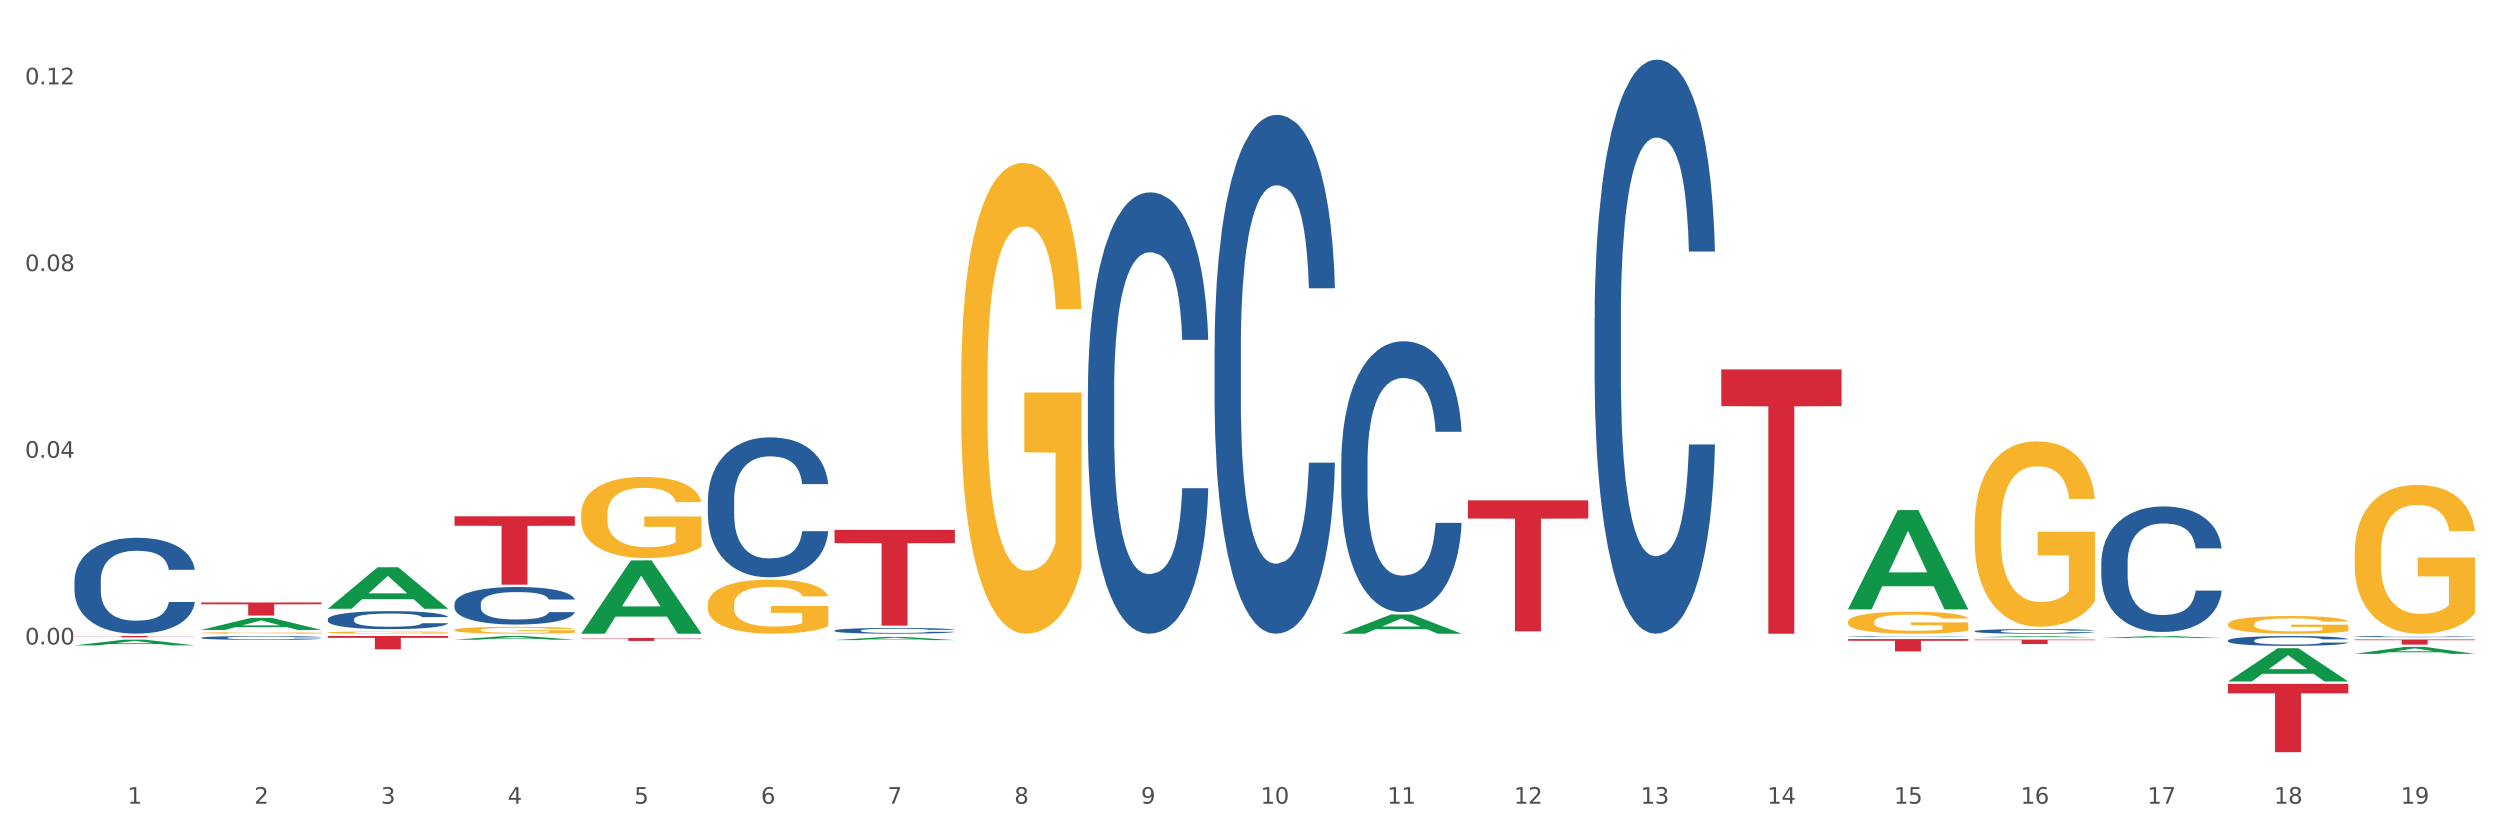 <?xml version="1.0" encoding="utf-8" standalone="no"?>
<!DOCTYPE svg PUBLIC "-//W3C//DTD SVG 1.1//EN"
  "http://www.w3.org/Graphics/SVG/1.1/DTD/svg11.dtd">
<svg xmlns:xlink="http://www.w3.org/1999/xlink" width="1080pt" height="360pt" viewBox="0 0 1080 360" xmlns="http://www.w3.org/2000/svg" version="1.1">
 <rect x="0" y="0" width="1080" height="360" fill="#333333" stroke="none"/>
 <defs>
  <style type="text/css">*{stroke-linejoin: round; stroke-linecap: butt}</style>
 </defs>
 <g id="figure_1">
  <g id="patch_1">
   <path d="M 0 360 
L 1080 360 
L 1080 0 
L 0 0 
z
" style="fill: #ffffff; stroke: #ffffff; stroke-linejoin: miter"/>
  </g>
  <g id="axes_1">
   <g id="matplotlib.axis_1">
    <g id="xtick_1">
     <g id="text_1">
      <!-- 1 -->
      <g style="fill: #4d4d4d" transform="translate(55.115 347.204) scale(0.096 -0.096)">
       <defs>
        <path id="DejaVuSans-31" d="M 794 531 
L 1825 531 
L 1825 4091 
L 703 3866 
L 703 4441 
L 1819 4666 
L 2450 4666 
L 2450 531 
L 3481 531 
L 3481 0 
L 794 0 
L 794 531 
z
" transform="scale(0.016)"/>
       </defs>
       <use xlink:href="#DejaVuSans-31"/>
      </g>
     </g>
    </g>
    <g id="xtick_2">
     <g id="text_2">
      <!-- 2 -->
      <g style="fill: #4d4d4d" transform="translate(109.839 347.204) scale(0.096 -0.096)">
       <defs>
        <path id="DejaVuSans-32" d="M 1228 531 
L 3431 531 
L 3431 0 
L 469 0 
L 469 531 
Q 828 903 1448 1529 
Q 2069 2156 2228 2338 
Q 2531 2678 2651 2914 
Q 2772 3150 2772 3378 
Q 2772 3750 2511 3984 
Q 2250 4219 1831 4219 
Q 1534 4219 1204 4116 
Q 875 4013 500 3803 
L 500 4441 
Q 881 4594 1212 4672 
Q 1544 4750 1819 4750 
Q 2544 4750 2975 4387 
Q 3406 4025 3406 3419 
Q 3406 3131 3298 2873 
Q 3191 2616 2906 2266 
Q 2828 2175 2409 1742 
Q 1991 1309 1228 531 
z
" transform="scale(0.016)"/>
       </defs>
       <use xlink:href="#DejaVuSans-32"/>
      </g>
     </g>
    </g>
    <g id="xtick_3">
     <g id="text_3">
      <!-- 3 -->
      <g style="fill: #4d4d4d" transform="translate(164.564 347.204) scale(0.096 -0.096)">
       <defs>
        <path id="DejaVuSans-33" d="M 2597 2516 
Q 3050 2419 3304 2112 
Q 3559 1806 3559 1356 
Q 3559 666 3084 287 
Q 2609 -91 1734 -91 
Q 1441 -91 1130 -33 
Q 819 25 488 141 
L 488 750 
Q 750 597 1062 519 
Q 1375 441 1716 441 
Q 2309 441 2620 675 
Q 2931 909 2931 1356 
Q 2931 1769 2642 2001 
Q 2353 2234 1838 2234 
L 1294 2234 
L 1294 2753 
L 1863 2753 
Q 2328 2753 2575 2939 
Q 2822 3125 2822 3475 
Q 2822 3834 2567 4026 
Q 2313 4219 1838 4219 
Q 1578 4219 1281 4162 
Q 984 4106 628 3988 
L 628 4550 
Q 988 4650 1302 4700 
Q 1616 4750 1894 4750 
Q 2613 4750 3031 4423 
Q 3450 4097 3450 3541 
Q 3450 3153 3228 2886 
Q 3006 2619 2597 2516 
z
" transform="scale(0.016)"/>
       </defs>
       <use xlink:href="#DejaVuSans-33"/>
      </g>
     </g>
    </g>
    <g id="xtick_4">
     <g id="text_4">
      <!-- 4 -->
      <g style="fill: #4d4d4d" transform="translate(219.288 347.204) scale(0.096 -0.096)">
       <defs>
        <path id="DejaVuSans-34" d="M 2419 4116 
L 825 1625 
L 2419 1625 
L 2419 4116 
z
M 2253 4666 
L 3047 4666 
L 3047 1625 
L 3713 1625 
L 3713 1100 
L 3047 1100 
L 3047 0 
L 2419 0 
L 2419 1100 
L 313 1100 
L 313 1709 
L 2253 4666 
z
" transform="scale(0.016)"/>
       </defs>
       <use xlink:href="#DejaVuSans-34"/>
      </g>
     </g>
    </g>
    <g id="xtick_5">
     <g id="text_5">
      <!-- 5 -->
      <g style="fill: #4d4d4d" transform="translate(274.012 347.204) scale(0.096 -0.096)">
       <defs>
        <path id="DejaVuSans-35" d="M 691 4666 
L 3169 4666 
L 3169 4134 
L 1269 4134 
L 1269 2991 
Q 1406 3038 1543 3061 
Q 1681 3084 1819 3084 
Q 2600 3084 3056 2656 
Q 3513 2228 3513 1497 
Q 3513 744 3044 326 
Q 2575 -91 1722 -91 
Q 1428 -91 1123 -41 
Q 819 9 494 109 
L 494 744 
Q 775 591 1075 516 
Q 1375 441 1709 441 
Q 2250 441 2565 725 
Q 2881 1009 2881 1497 
Q 2881 1984 2565 2268 
Q 2250 2553 1709 2553 
Q 1456 2553 1204 2497 
Q 953 2441 691 2322 
L 691 4666 
z
" transform="scale(0.016)"/>
       </defs>
       <use xlink:href="#DejaVuSans-35"/>
      </g>
     </g>
    </g>
    <g id="xtick_6">
     <g id="text_6">
      <!-- 6 -->
      <g style="fill: #4d4d4d" transform="translate(328.736 347.204) scale(0.096 -0.096)">
       <defs>
        <path id="DejaVuSans-36" d="M 2113 2584 
Q 1688 2584 1439 2293 
Q 1191 2003 1191 1497 
Q 1191 994 1439 701 
Q 1688 409 2113 409 
Q 2538 409 2786 701 
Q 3034 994 3034 1497 
Q 3034 2003 2786 2293 
Q 2538 2584 2113 2584 
z
M 3366 4563 
L 3366 3988 
Q 3128 4100 2886 4159 
Q 2644 4219 2406 4219 
Q 1781 4219 1451 3797 
Q 1122 3375 1075 2522 
Q 1259 2794 1537 2939 
Q 1816 3084 2150 3084 
Q 2853 3084 3261 2657 
Q 3669 2231 3669 1497 
Q 3669 778 3244 343 
Q 2819 -91 2113 -91 
Q 1303 -91 875 529 
Q 447 1150 447 2328 
Q 447 3434 972 4092 
Q 1497 4750 2381 4750 
Q 2619 4750 2861 4703 
Q 3103 4656 3366 4563 
z
" transform="scale(0.016)"/>
       </defs>
       <use xlink:href="#DejaVuSans-36"/>
      </g>
     </g>
    </g>
    <g id="xtick_7">
     <g id="text_7">
      <!-- 7 -->
      <g style="fill: #4d4d4d" transform="translate(383.461 347.204) scale(0.096 -0.096)">
       <defs>
        <path id="DejaVuSans-37" d="M 525 4666 
L 3525 4666 
L 3525 4397 
L 1831 0 
L 1172 0 
L 2766 4134 
L 525 4134 
L 525 4666 
z
" transform="scale(0.016)"/>
       </defs>
       <use xlink:href="#DejaVuSans-37"/>
      </g>
     </g>
    </g>
    <g id="xtick_8">
     <g id="text_8">
      <!-- 8 -->
      <g style="fill: #4d4d4d" transform="translate(438.185 347.204) scale(0.096 -0.096)">
       <defs>
        <path id="DejaVuSans-38" d="M 2034 2216 
Q 1584 2216 1326 1975 
Q 1069 1734 1069 1313 
Q 1069 891 1326 650 
Q 1584 409 2034 409 
Q 2484 409 2743 651 
Q 3003 894 3003 1313 
Q 3003 1734 2745 1975 
Q 2488 2216 2034 2216 
z
M 1403 2484 
Q 997 2584 770 2862 
Q 544 3141 544 3541 
Q 544 4100 942 4425 
Q 1341 4750 2034 4750 
Q 2731 4750 3128 4425 
Q 3525 4100 3525 3541 
Q 3525 3141 3298 2862 
Q 3072 2584 2669 2484 
Q 3125 2378 3379 2068 
Q 3634 1759 3634 1313 
Q 3634 634 3220 271 
Q 2806 -91 2034 -91 
Q 1263 -91 848 271 
Q 434 634 434 1313 
Q 434 1759 690 2068 
Q 947 2378 1403 2484 
z
M 1172 3481 
Q 1172 3119 1398 2916 
Q 1625 2713 2034 2713 
Q 2441 2713 2670 2916 
Q 2900 3119 2900 3481 
Q 2900 3844 2670 4047 
Q 2441 4250 2034 4250 
Q 1625 4250 1398 4047 
Q 1172 3844 1172 3481 
z
" transform="scale(0.016)"/>
       </defs>
       <use xlink:href="#DejaVuSans-38"/>
      </g>
     </g>
    </g>
    <g id="xtick_9">
     <g id="text_9">
      <!-- 9 -->
      <g style="fill: #4d4d4d" transform="translate(492.909 347.204) scale(0.096 -0.096)">
       <defs>
        <path id="DejaVuSans-39" d="M 703 97 
L 703 672 
Q 941 559 1184 500 
Q 1428 441 1663 441 
Q 2288 441 2617 861 
Q 2947 1281 2994 2138 
Q 2813 1869 2534 1725 
Q 2256 1581 1919 1581 
Q 1219 1581 811 2004 
Q 403 2428 403 3163 
Q 403 3881 828 4315 
Q 1253 4750 1959 4750 
Q 2769 4750 3195 4129 
Q 3622 3509 3622 2328 
Q 3622 1225 3098 567 
Q 2575 -91 1691 -91 
Q 1453 -91 1209 -44 
Q 966 3 703 97 
z
M 1959 2075 
Q 2384 2075 2632 2365 
Q 2881 2656 2881 3163 
Q 2881 3666 2632 3958 
Q 2384 4250 1959 4250 
Q 1534 4250 1286 3958 
Q 1038 3666 1038 3163 
Q 1038 2656 1286 2365 
Q 1534 2075 1959 2075 
z
" transform="scale(0.016)"/>
       </defs>
       <use xlink:href="#DejaVuSans-39"/>
      </g>
     </g>
    </g>
    <g id="xtick_10">
     <g id="text_10">
      <!-- 10 -->
      <g style="fill: #4d4d4d" transform="translate(544.58 347.204) scale(0.096 -0.096)">
       <defs>
        <path id="DejaVuSans-30" d="M 2034 4250 
Q 1547 4250 1301 3770 
Q 1056 3291 1056 2328 
Q 1056 1369 1301 889 
Q 1547 409 2034 409 
Q 2525 409 2770 889 
Q 3016 1369 3016 2328 
Q 3016 3291 2770 3770 
Q 2525 4250 2034 4250 
z
M 2034 4750 
Q 2819 4750 3233 4129 
Q 3647 3509 3647 2328 
Q 3647 1150 3233 529 
Q 2819 -91 2034 -91 
Q 1250 -91 836 529 
Q 422 1150 422 2328 
Q 422 3509 836 4129 
Q 1250 4750 2034 4750 
z
" transform="scale(0.016)"/>
       </defs>
       <use xlink:href="#DejaVuSans-31"/>
       <use xlink:href="#DejaVuSans-30" transform="translate(63.623 0)"/>
      </g>
     </g>
    </g>
    <g id="xtick_11">
     <g id="text_11">
      <!-- 11 -->
      <g style="fill: #4d4d4d" transform="translate(599.304 347.204) scale(0.096 -0.096)">
       <use xlink:href="#DejaVuSans-31"/>
       <use xlink:href="#DejaVuSans-31" transform="translate(63.623 0)"/>
      </g>
     </g>
    </g>
    <g id="xtick_12">
     <g id="text_12">
      <!-- 12 -->
      <g style="fill: #4d4d4d" transform="translate(654.028 347.204) scale(0.096 -0.096)">
       <use xlink:href="#DejaVuSans-31"/>
       <use xlink:href="#DejaVuSans-32" transform="translate(63.623 0)"/>
      </g>
     </g>
    </g>
    <g id="xtick_13">
     <g id="text_13">
      <!-- 13 -->
      <g style="fill: #4d4d4d" transform="translate(708.752 347.204) scale(0.096 -0.096)">
       <use xlink:href="#DejaVuSans-31"/>
       <use xlink:href="#DejaVuSans-33" transform="translate(63.623 0)"/>
      </g>
     </g>
    </g>
    <g id="xtick_14">
     <g id="text_14">
      <!-- 14 -->
      <g style="fill: #4d4d4d" transform="translate(763.477 347.204) scale(0.096 -0.096)">
       <use xlink:href="#DejaVuSans-31"/>
       <use xlink:href="#DejaVuSans-34" transform="translate(63.623 0)"/>
      </g>
     </g>
    </g>
    <g id="xtick_15">
     <g id="text_15">
      <!-- 15 -->
      <g style="fill: #4d4d4d" transform="translate(818.201 347.204) scale(0.096 -0.096)">
       <use xlink:href="#DejaVuSans-31"/>
       <use xlink:href="#DejaVuSans-35" transform="translate(63.623 0)"/>
      </g>
     </g>
    </g>
    <g id="xtick_16">
     <g id="text_16">
      <!-- 16 -->
      <g style="fill: #4d4d4d" transform="translate(872.925 347.204) scale(0.096 -0.096)">
       <use xlink:href="#DejaVuSans-31"/>
       <use xlink:href="#DejaVuSans-36" transform="translate(63.623 0)"/>
      </g>
     </g>
    </g>
    <g id="xtick_17">
     <g id="text_17">
      <!-- 17 -->
      <g style="fill: #4d4d4d" transform="translate(927.649 347.204) scale(0.096 -0.096)">
       <use xlink:href="#DejaVuSans-31"/>
       <use xlink:href="#DejaVuSans-37" transform="translate(63.623 0)"/>
      </g>
     </g>
    </g>
    <g id="xtick_18">
     <g id="text_18">
      <!-- 18 -->
      <g style="fill: #4d4d4d" transform="translate(982.374 347.204) scale(0.096 -0.096)">
       <use xlink:href="#DejaVuSans-31"/>
       <use xlink:href="#DejaVuSans-38" transform="translate(63.623 0)"/>
      </g>
     </g>
    </g>
    <g id="xtick_19">
     <g id="text_19">
      <!-- 19 -->
      <g style="fill: #4d4d4d" transform="translate(1037.098 347.204) scale(0.096 -0.096)">
       <use xlink:href="#DejaVuSans-31"/>
       <use xlink:href="#DejaVuSans-39" transform="translate(63.623 0)"/>
      </g>
     </g>
    </g>
    <g id="xtick_20"/>
    <g id="xtick_21"/>
    <g id="xtick_22"/>
    <g id="xtick_23"/>
    <g id="xtick_24"/>
    <g id="xtick_25"/>
    <g id="xtick_26"/>
    <g id="xtick_27"/>
    <g id="xtick_28"/>
    <g id="xtick_29"/>
    <g id="xtick_30"/>
    <g id="xtick_31"/>
    <g id="xtick_32"/>
    <g id="xtick_33"/>
    <g id="xtick_34"/>
    <g id="xtick_35"/>
    <g id="xtick_36"/>
    <g id="xtick_37"/>
   </g>
   <g id="matplotlib.axis_2">
    <g id="ytick_1">
     <g id="text_20">
      <!-- 0.00 -->
      <g style="fill: #4d4d4d" transform="translate(10.8 278.406) scale(0.096 -0.096)">
       <defs>
        <path id="DejaVuSans-2e" d="M 684 794 
L 1344 794 
L 1344 0 
L 684 0 
L 684 794 
z
" transform="scale(0.016)"/>
       </defs>
       <use xlink:href="#DejaVuSans-30"/>
       <use xlink:href="#DejaVuSans-2e" transform="translate(63.623 0)"/>
       <use xlink:href="#DejaVuSans-30" transform="translate(95.41 0)"/>
       <use xlink:href="#DejaVuSans-30" transform="translate(159.033 0)"/>
      </g>
     </g>
    </g>
    <g id="ytick_2">
     <g id="text_21">
      <!-- 0.04 -->
      <g style="fill: #4d4d4d" transform="translate(10.8 197.755) scale(0.096 -0.096)">
       <use xlink:href="#DejaVuSans-30"/>
       <use xlink:href="#DejaVuSans-2e" transform="translate(63.623 0)"/>
       <use xlink:href="#DejaVuSans-30" transform="translate(95.41 0)"/>
       <use xlink:href="#DejaVuSans-34" transform="translate(159.033 0)"/>
      </g>
     </g>
    </g>
    <g id="ytick_3">
     <g id="text_22">
      <!-- 0.08 -->
      <g style="fill: #4d4d4d" transform="translate(10.8 117.103) scale(0.096 -0.096)">
       <use xlink:href="#DejaVuSans-30"/>
       <use xlink:href="#DejaVuSans-2e" transform="translate(63.623 0)"/>
       <use xlink:href="#DejaVuSans-30" transform="translate(95.41 0)"/>
       <use xlink:href="#DejaVuSans-38" transform="translate(159.033 0)"/>
      </g>
     </g>
    </g>
    <g id="ytick_4">
     <g id="text_23">
      <!-- 0.12 -->
      <g style="fill: #4d4d4d" transform="translate(10.8 36.452) scale(0.096 -0.096)">
       <use xlink:href="#DejaVuSans-30"/>
       <use xlink:href="#DejaVuSans-2e" transform="translate(63.623 0)"/>
       <use xlink:href="#DejaVuSans-31" transform="translate(95.41 0)"/>
       <use xlink:href="#DejaVuSans-32" transform="translate(159.033 0)"/>
      </g>
     </g>
    </g>
    <g id="ytick_5"/>
    <g id="ytick_6"/>
    <g id="ytick_7"/>
    <g id="ytick_8"/>
   </g>
   <g id="PolyCollection_1">
    <path d="M 32.175 278.81 
L 32.229 278.808 
L 53.667 276.327 
L 62.564 276.325 
L 84.163 278.815 
L 73.873 278.815 
L 69.21 278.235 
L 47.075 278.235 
L 46.914 278.244 
L 42.412 278.815 
L 32.175 278.815 
L 32.175 278.81 
L 49.862 277.889 
L 66.423 277.886 
L 58.223 276.855 
L 58.115 276.851 
L 58.008 276.858 
L 49.808 277.886 
L 49.862 277.889 
L 32.175 278.81 
z
" clip-path="url(#p11bcfdafd8)" style="fill: #109648"/>
    <path d="M 196.348 223.033 
L 248.336 223.033 
L 248.336 227.14 
L 227.886 227.168 
L 227.886 252.586 
L 216.675 252.586 
L 216.675 227.168 
L 196.348 227.14 
L 196.348 223.061 
L 196.348 223.033 
z
" clip-path="url(#p11bcfdafd8)" style="fill: #d62839"/>
    <path d="M 251.072 275.609 
L 303.06 275.609 
L 303.06 275.786 
L 282.61 275.787 
L 282.61 276.879 
L 271.399 276.879 
L 271.399 275.787 
L 251.072 275.786 
L 251.072 275.61 
L 251.072 275.609 
z
" clip-path="url(#p11bcfdafd8)" style="fill: #d62839"/>
    <path d="M 634.142 216.144 
L 686.13 216.144 
L 686.13 224.009 
L 665.68 224.062 
L 665.68 272.743 
L 654.469 272.743 
L 654.469 224.062 
L 634.142 224.009 
L 634.142 216.197 
L 634.142 216.144 
z
" clip-path="url(#p11bcfdafd8)" style="fill: #d62839"/>
    <path d="M 743.591 159.573 
L 795.579 159.573 
L 795.579 175.442 
L 775.128 175.549 
L 775.128 273.763 
L 763.918 273.763 
L 763.918 175.549 
L 743.591 175.442 
L 743.591 159.68 
L 743.591 159.573 
z
" clip-path="url(#p11bcfdafd8)" style="fill: #d62839"/>
    <path d="M 798.315 276.071 
L 850.303 276.071 
L 850.303 276.811 
L 829.853 276.816 
L 829.853 281.394 
L 818.642 281.394 
L 818.642 276.816 
L 798.315 276.811 
L 798.315 276.076 
L 798.315 276.071 
z
" clip-path="url(#p11bcfdafd8)" style="fill: #d62839"/>
    <path d="M 853.039 276.306 
L 905.027 276.306 
L 905.027 276.57 
L 884.577 276.572 
L 884.577 278.205 
L 873.366 278.205 
L 873.366 276.572 
L 853.039 276.57 
L 853.039 276.308 
L 853.039 276.306 
z
" clip-path="url(#p11bcfdafd8)" style="fill: #d62839"/>
    <path d="M 962.488 295.43 
L 1014.476 295.43 
L 1014.476 299.532 
L 994.025 299.56 
L 994.025 324.95 
L 982.815 324.95 
L 982.815 299.56 
L 962.488 299.532 
L 962.488 295.458 
L 962.488 295.43 
z
" clip-path="url(#p11bcfdafd8)" style="fill: #d62839"/>
    <path d="M 1017.212 276.254 
L 1069.2 276.254 
L 1069.2 276.561 
L 1048.75 276.563 
L 1048.75 278.464 
L 1037.539 278.464 
L 1037.539 276.563 
L 1017.212 276.561 
L 1017.212 276.256 
L 1017.212 276.254 
z
" clip-path="url(#p11bcfdafd8)" style="fill: #d62839"/>
    <path d="M 1017.212 239.189 
L 1017.273 239.131 
L 1017.273 237.017 
L 1017.396 235.198 
L 1018.01 230.795 
L 1018.931 227.156 
L 1019.606 225.219 
L 1020.281 223.634 
L 1021.079 222.049 
L 1022.061 220.406 
L 1023.841 217.999 
L 1024.946 216.767 
L 1026.296 215.475 
L 1028.751 213.597 
L 1030.531 212.54 
L 1032.373 211.66 
L 1035.38 210.603 
L 1037.344 210.134 
L 1039.431 209.781 
L 1041.948 209.547 
L 1043.85 209.488 
L 1048.024 209.664 
L 1051.584 210.192 
L 1053.303 210.603 
L 1055.512 211.308 
L 1056.679 211.777 
L 1058.581 212.716 
L 1060.546 213.949 
L 1061.896 215.006 
L 1063.921 217.001 
L 1065.456 218.997 
L 1066.868 221.462 
L 1067.604 223.165 
L 1068.157 224.749 
L 1068.648 226.569 
L 1069.139 229.445 
L 1058.09 229.445 
L 1057.661 227.391 
L 1056.986 225.454 
L 1056.004 223.576 
L 1055.144 222.402 
L 1053.671 220.934 
L 1052.321 219.995 
L 1050.909 219.291 
L 1049.19 218.704 
L 1047.84 218.41 
L 1045.937 218.175 
L 1042.193 218.234 
L 1039.677 218.704 
L 1037.958 219.291 
L 1036.853 219.819 
L 1035.871 220.406 
L 1034.766 221.228 
L 1033.477 222.46 
L 1032.557 223.576 
L 1031.636 224.984 
L 1030.899 226.393 
L 1030.224 228.037 
L 1029.672 229.798 
L 1029.242 231.617 
L 1028.874 233.848 
L 1028.567 237.546 
L 1028.567 245.587 
L 1028.69 247.407 
L 1028.997 249.814 
L 1029.365 251.633 
L 1029.979 253.805 
L 1030.531 255.273 
L 1031.575 257.386 
L 1032.741 259.147 
L 1033.662 260.262 
L 1034.582 261.201 
L 1036.178 262.492 
L 1037.958 263.549 
L 1039.493 264.195 
L 1041.579 264.782 
L 1042.991 265.017 
L 1044.219 265.134 
L 1047.226 265.134 
L 1049.375 264.958 
L 1051.768 264.547 
L 1053.61 264.019 
L 1055.144 263.373 
L 1056.863 262.316 
L 1057.968 261.319 
L 1057.968 249.051 
L 1044.464 248.992 
L 1044.464 240.833 
L 1069.2 240.833 
L 1069.2 264.782 
L 1068.157 266.014 
L 1066.99 267.13 
L 1065.763 268.128 
L 1063.921 269.36 
L 1061.712 270.534 
L 1059.748 271.356 
L 1057.661 272.06 
L 1055.206 272.706 
L 1052.014 273.293 
L 1050.05 273.528 
L 1047.595 273.704 
L 1044.71 273.763 
L 1042.193 273.645 
L 1039.738 273.352 
L 1037.16 272.823 
L 1034.644 272.06 
L 1032.741 271.297 
L 1030.838 270.358 
L 1028.813 269.125 
L 1027.217 267.951 
L 1025.989 266.895 
L 1024.639 265.545 
L 1023.166 263.784 
L 1022.061 262.199 
L 1021.079 260.555 
L 1020.035 258.442 
L 1019.299 256.623 
L 1018.562 254.333 
L 1018.133 252.631 
L 1017.642 249.99 
L 1017.273 246.292 
L 1017.212 239.189 
z
" clip-path="url(#p11bcfdafd8)" style="fill: #f7b32b"/>
    <path d="M 962.488 269.651 
L 962.549 269.644 
L 962.549 269.392 
L 962.672 269.176 
L 963.286 268.652 
L 964.206 268.22 
L 964.881 267.989 
L 965.557 267.801 
L 966.355 267.612 
L 967.337 267.417 
L 969.117 267.131 
L 970.221 266.984 
L 971.572 266.83 
L 974.027 266.607 
L 975.807 266.481 
L 977.648 266.377 
L 980.656 266.251 
L 982.62 266.195 
L 984.707 266.153 
L 987.223 266.125 
L 989.126 266.118 
L 993.3 266.139 
L 996.86 266.202 
L 998.579 266.251 
L 1000.788 266.335 
L 1001.954 266.391 
L 1003.857 266.502 
L 1005.821 266.649 
L 1007.172 266.775 
L 1009.197 267.012 
L 1010.732 267.249 
L 1012.143 267.543 
L 1012.88 267.745 
L 1013.432 267.933 
L 1013.923 268.15 
L 1014.414 268.492 
L 1003.366 268.492 
L 1002.936 268.248 
L 1002.261 268.017 
L 1001.279 267.794 
L 1000.42 267.654 
L 998.947 267.48 
L 997.596 267.368 
L 996.185 267.284 
L 994.466 267.214 
L 993.116 267.179 
L 991.213 267.152 
L 987.469 267.159 
L 984.952 267.214 
L 983.234 267.284 
L 982.129 267.347 
L 981.147 267.417 
L 980.042 267.515 
L 978.753 267.661 
L 977.832 267.794 
L 976.912 267.961 
L 976.175 268.129 
L 975.5 268.324 
L 974.948 268.534 
L 974.518 268.75 
L 974.15 269.015 
L 973.843 269.455 
L 973.843 270.412 
L 973.966 270.628 
L 974.272 270.914 
L 974.641 271.131 
L 975.255 271.389 
L 975.807 271.564 
L 976.85 271.815 
L 978.017 272.024 
L 978.937 272.157 
L 979.858 272.269 
L 981.454 272.422 
L 983.234 272.548 
L 984.768 272.625 
L 986.855 272.694 
L 988.267 272.722 
L 989.494 272.736 
L 992.502 272.736 
L 994.65 272.715 
L 997.044 272.667 
L 998.885 272.604 
L 1000.42 272.527 
L 1002.139 272.401 
L 1003.243 272.283 
L 1003.243 270.824 
L 989.74 270.817 
L 989.74 269.846 
L 1014.476 269.846 
L 1014.476 272.694 
L 1013.432 272.841 
L 1012.266 272.974 
L 1011.038 273.092 
L 1009.197 273.239 
L 1006.987 273.379 
L 1005.023 273.476 
L 1002.936 273.56 
L 1000.481 273.637 
L 997.29 273.707 
L 995.325 273.735 
L 992.87 273.756 
L 989.985 273.763 
L 987.469 273.749 
L 985.014 273.714 
L 982.436 273.651 
L 979.919 273.56 
L 978.017 273.469 
L 976.114 273.358 
L 974.088 273.211 
L 972.492 273.071 
L 971.265 272.946 
L 969.915 272.785 
L 968.441 272.576 
L 967.337 272.387 
L 966.355 272.192 
L 965.311 271.941 
L 964.575 271.724 
L 963.838 271.452 
L 963.408 271.249 
L 962.917 270.935 
L 962.549 270.495 
L 962.488 269.651 
z
" clip-path="url(#p11bcfdafd8)" style="fill: #f7b32b"/>
    <path d="M 853.039 227.67 
L 853.1 227.597 
L 853.1 224.963 
L 853.223 222.696 
L 853.837 217.209 
L 854.758 212.674 
L 855.433 210.26 
L 856.108 208.285 
L 856.906 206.31 
L 857.888 204.262 
L 859.668 201.262 
L 860.773 199.726 
L 862.123 198.117 
L 864.578 195.776 
L 866.358 194.459 
L 868.2 193.362 
L 871.207 192.045 
L 873.171 191.46 
L 875.258 191.021 
L 877.775 190.729 
L 879.678 190.655 
L 883.851 190.875 
L 887.411 191.533 
L 889.13 192.045 
L 891.34 192.923 
L 892.506 193.508 
L 894.409 194.679 
L 896.373 196.215 
L 897.723 197.532 
L 899.749 200.019 
L 901.283 202.506 
L 902.695 205.578 
L 903.431 207.7 
L 903.984 209.675 
L 904.475 211.942 
L 904.966 215.527 
L 893.918 215.527 
L 893.488 212.967 
L 892.813 210.553 
L 891.831 208.212 
L 890.971 206.749 
L 889.498 204.92 
L 888.148 203.749 
L 886.736 202.872 
L 885.018 202.14 
L 883.667 201.774 
L 881.765 201.482 
L 878.02 201.555 
L 875.504 202.14 
L 873.785 202.872 
L 872.68 203.53 
L 871.698 204.262 
L 870.594 205.286 
L 869.305 206.822 
L 868.384 208.212 
L 867.463 209.967 
L 866.727 211.723 
L 866.051 213.771 
L 865.499 215.966 
L 865.069 218.233 
L 864.701 221.013 
L 864.394 225.622 
L 864.394 235.643 
L 864.517 237.911 
L 864.824 240.91 
L 865.192 243.178 
L 865.806 245.885 
L 866.358 247.713 
L 867.402 250.347 
L 868.568 252.541 
L 869.489 253.931 
L 870.409 255.102 
L 872.005 256.711 
L 873.785 258.028 
L 875.32 258.832 
L 877.407 259.564 
L 878.818 259.856 
L 880.046 260.003 
L 883.053 260.003 
L 885.202 259.783 
L 887.596 259.271 
L 889.437 258.613 
L 890.971 257.808 
L 892.69 256.491 
L 893.795 255.248 
L 893.795 239.959 
L 880.291 239.886 
L 880.291 229.718 
L 905.027 229.718 
L 905.027 259.564 
L 903.984 261.1 
L 902.818 262.49 
L 901.59 263.733 
L 899.749 265.27 
L 897.539 266.733 
L 895.575 267.757 
L 893.488 268.635 
L 891.033 269.439 
L 887.841 270.171 
L 885.877 270.463 
L 883.422 270.683 
L 880.537 270.756 
L 878.02 270.61 
L 875.565 270.244 
L 872.987 269.586 
L 870.471 268.635 
L 868.568 267.684 
L 866.665 266.513 
L 864.64 264.977 
L 863.044 263.514 
L 861.816 262.197 
L 860.466 260.515 
L 858.993 258.32 
L 857.888 256.345 
L 856.906 254.297 
L 855.863 251.664 
L 855.126 249.396 
L 854.389 246.543 
L 853.96 244.422 
L 853.469 241.13 
L 853.1 236.521 
L 853.039 227.67 
z
" clip-path="url(#p11bcfdafd8)" style="fill: #f7b32b"/>
    <path d="M 798.315 268.642 
L 798.376 268.633 
L 798.376 268.32 
L 798.499 268.051 
L 799.113 267.399 
L 800.033 266.86 
L 800.709 266.573 
L 801.384 266.338 
L 802.182 266.103 
L 803.164 265.86 
L 804.944 265.504 
L 806.049 265.321 
L 807.399 265.13 
L 809.854 264.851 
L 811.634 264.695 
L 813.475 264.565 
L 816.483 264.408 
L 818.447 264.339 
L 820.534 264.286 
L 823.051 264.252 
L 824.953 264.243 
L 829.127 264.269 
L 832.687 264.347 
L 834.406 264.408 
L 836.615 264.512 
L 837.782 264.582 
L 839.684 264.721 
L 841.648 264.904 
L 842.999 265.06 
L 845.024 265.356 
L 846.559 265.651 
L 847.97 266.016 
L 848.707 266.269 
L 849.259 266.503 
L 849.75 266.773 
L 850.242 267.199 
L 839.193 267.199 
L 838.764 266.895 
L 838.088 266.608 
L 837.106 266.329 
L 836.247 266.156 
L 834.774 265.938 
L 833.424 265.799 
L 832.012 265.695 
L 830.293 265.608 
L 828.943 265.564 
L 827.04 265.53 
L 823.296 265.538 
L 820.78 265.608 
L 819.061 265.695 
L 817.956 265.773 
L 816.974 265.86 
L 815.869 265.982 
L 814.58 266.164 
L 813.66 266.329 
L 812.739 266.538 
L 812.002 266.747 
L 811.327 266.99 
L 810.775 267.251 
L 810.345 267.52 
L 809.977 267.851 
L 809.67 268.399 
L 809.67 269.59 
L 809.793 269.859 
L 810.1 270.216 
L 810.468 270.485 
L 811.082 270.807 
L 811.634 271.024 
L 812.678 271.337 
L 813.844 271.598 
L 814.764 271.763 
L 815.685 271.902 
L 817.281 272.093 
L 819.061 272.25 
L 820.595 272.345 
L 822.682 272.432 
L 824.094 272.467 
L 825.322 272.485 
L 828.329 272.485 
L 830.477 272.459 
L 832.871 272.398 
L 834.713 272.319 
L 836.247 272.224 
L 837.966 272.067 
L 839.071 271.919 
L 839.071 270.103 
L 825.567 270.094 
L 825.567 268.885 
L 850.303 268.885 
L 850.303 272.432 
L 849.259 272.615 
L 848.093 272.78 
L 846.866 272.928 
L 845.024 273.111 
L 842.815 273.284 
L 840.851 273.406 
L 838.764 273.51 
L 836.308 273.606 
L 833.117 273.693 
L 831.153 273.728 
L 828.697 273.754 
L 825.813 273.763 
L 823.296 273.745 
L 820.841 273.702 
L 818.263 273.623 
L 815.746 273.51 
L 813.844 273.397 
L 811.941 273.258 
L 809.915 273.076 
L 808.32 272.902 
L 807.092 272.745 
L 805.742 272.545 
L 804.269 272.285 
L 803.164 272.05 
L 802.182 271.806 
L 801.138 271.494 
L 800.402 271.224 
L 799.665 270.885 
L 799.236 270.633 
L 798.744 270.242 
L 798.376 269.694 
L 798.315 268.642 
z
" clip-path="url(#p11bcfdafd8)" style="fill: #f7b32b"/>
    <path d="M 415.245 164.353 
L 415.306 164.168 
L 415.306 157.48 
L 415.429 151.722 
L 416.043 137.79 
L 416.964 126.274 
L 417.639 120.144 
L 418.314 115.128 
L 419.112 110.113 
L 420.094 104.912 
L 421.874 97.296 
L 422.979 93.395 
L 424.329 89.309 
L 426.784 83.364 
L 428.564 80.021 
L 430.406 77.235 
L 433.413 73.891 
L 435.377 72.405 
L 437.464 71.29 
L 439.981 70.547 
L 441.883 70.362 
L 446.057 70.919 
L 449.617 72.591 
L 451.336 73.891 
L 453.545 76.12 
L 454.712 77.606 
L 456.614 80.578 
L 458.579 84.479 
L 459.929 87.823 
L 461.954 94.138 
L 463.489 100.454 
L 464.901 108.256 
L 465.637 113.642 
L 466.19 118.658 
L 466.681 124.416 
L 467.172 133.518 
L 456.123 133.518 
L 455.694 127.017 
L 455.019 120.887 
L 454.036 114.943 
L 453.177 111.228 
L 451.704 106.584 
L 450.354 103.612 
L 448.942 101.383 
L 447.223 99.525 
L 445.873 98.596 
L 443.97 97.853 
L 440.226 98.039 
L 437.71 99.525 
L 435.991 101.383 
L 434.886 103.054 
L 433.904 104.912 
L 432.799 107.512 
L 431.51 111.413 
L 430.59 114.943 
L 429.669 119.401 
L 428.932 123.859 
L 428.257 129.06 
L 427.705 134.633 
L 427.275 140.391 
L 426.907 147.45 
L 426.6 159.152 
L 426.6 184.601 
L 426.723 190.359 
L 427.03 197.975 
L 427.398 203.733 
L 428.012 210.606 
L 428.564 215.25 
L 429.608 221.937 
L 430.774 227.51 
L 431.695 231.039 
L 432.615 234.011 
L 434.211 238.098 
L 435.991 241.441 
L 437.526 243.485 
L 439.612 245.342 
L 441.024 246.085 
L 442.252 246.457 
L 445.259 246.457 
L 447.408 245.899 
L 449.801 244.599 
L 451.643 242.927 
L 453.177 240.884 
L 454.896 237.54 
L 456.001 234.383 
L 456.001 195.56 
L 442.497 195.374 
L 442.497 169.554 
L 467.233 169.554 
L 467.233 245.342 
L 466.19 249.243 
L 465.023 252.772 
L 463.796 255.93 
L 461.954 259.831 
L 459.745 263.546 
L 457.781 266.147 
L 455.694 268.376 
L 453.239 270.419 
L 450.047 272.277 
L 448.083 273.02 
L 445.628 273.577 
L 442.743 273.763 
L 440.226 273.391 
L 437.771 272.462 
L 435.193 270.791 
L 432.677 268.376 
L 430.774 265.961 
L 428.871 262.989 
L 426.846 259.088 
L 425.25 255.373 
L 424.022 252.029 
L 422.672 247.757 
L 421.199 242.184 
L 420.094 237.169 
L 419.112 231.968 
L 418.068 225.281 
L 417.332 219.522 
L 416.595 212.278 
L 416.166 206.891 
L 415.675 198.532 
L 415.306 186.83 
L 415.245 164.353 
z
" clip-path="url(#p11bcfdafd8)" style="fill: #f7b32b"/>
    <path d="M 305.796 261.192 
L 305.858 261.17 
L 305.858 260.402 
L 305.981 259.74 
L 306.594 258.14 
L 307.515 256.816 
L 308.19 256.112 
L 308.865 255.536 
L 309.663 254.96 
L 310.645 254.362 
L 312.425 253.487 
L 313.53 253.039 
L 314.88 252.569 
L 317.336 251.886 
L 319.116 251.502 
L 320.957 251.182 
L 323.965 250.798 
L 325.929 250.627 
L 328.016 250.499 
L 330.532 250.414 
L 332.435 250.392 
L 336.609 250.456 
L 340.169 250.648 
L 341.887 250.798 
L 344.097 251.054 
L 345.263 251.225 
L 347.166 251.566 
L 349.13 252.014 
L 350.48 252.398 
L 352.506 253.124 
L 354.04 253.85 
L 355.452 254.746 
L 356.189 255.365 
L 356.741 255.941 
L 357.232 256.603 
L 357.723 257.649 
L 346.675 257.649 
L 346.245 256.902 
L 345.57 256.197 
L 344.588 255.515 
L 343.729 255.088 
L 342.256 254.554 
L 340.905 254.213 
L 339.493 253.957 
L 337.775 253.743 
L 336.425 253.636 
L 334.522 253.551 
L 330.778 253.572 
L 328.261 253.743 
L 326.542 253.957 
L 325.438 254.149 
L 324.456 254.362 
L 323.351 254.661 
L 322.062 255.109 
L 321.141 255.515 
L 320.22 256.027 
L 319.484 256.539 
L 318.809 257.137 
L 318.256 257.777 
L 317.827 258.438 
L 317.458 259.25 
L 317.151 260.594 
L 317.151 263.518 
L 317.274 264.18 
L 317.581 265.055 
L 317.949 265.716 
L 318.563 266.506 
L 319.116 267.04 
L 320.159 267.808 
L 321.325 268.448 
L 322.246 268.854 
L 323.167 269.195 
L 324.762 269.665 
L 326.542 270.049 
L 328.077 270.284 
L 330.164 270.497 
L 331.576 270.583 
L 332.803 270.625 
L 335.811 270.625 
L 337.959 270.561 
L 340.353 270.412 
L 342.194 270.22 
L 343.729 269.985 
L 345.447 269.601 
L 346.552 269.238 
L 346.552 264.777 
L 333.049 264.756 
L 333.049 261.789 
L 357.784 261.789 
L 357.784 270.497 
L 356.741 270.945 
L 355.575 271.351 
L 354.347 271.714 
L 352.506 272.162 
L 350.296 272.589 
L 348.332 272.888 
L 346.245 273.144 
L 343.79 273.378 
L 340.598 273.592 
L 338.634 273.677 
L 336.179 273.741 
L 333.294 273.763 
L 330.778 273.72 
L 328.322 273.613 
L 325.745 273.421 
L 323.228 273.144 
L 321.325 272.866 
L 319.423 272.525 
L 317.397 272.076 
L 315.801 271.65 
L 314.574 271.265 
L 313.223 270.775 
L 311.75 270.134 
L 310.645 269.558 
L 309.663 268.96 
L 308.62 268.192 
L 307.883 267.53 
L 307.147 266.698 
L 306.717 266.079 
L 306.226 265.119 
L 305.858 263.774 
L 305.796 261.192 
z
" clip-path="url(#p11bcfdafd8)" style="fill: #f7b32b"/>
    <path d="M 251.072 222.226 
L 251.133 222.194 
L 251.133 221.043 
L 251.256 220.051 
L 251.87 217.651 
L 252.791 215.668 
L 253.466 214.612 
L 254.141 213.748 
L 254.939 212.884 
L 255.921 211.988 
L 257.701 210.676 
L 258.806 210.004 
L 260.156 209.301 
L 262.611 208.277 
L 264.391 207.701 
L 266.233 207.221 
L 269.24 206.645 
L 271.204 206.389 
L 273.291 206.197 
L 275.808 206.069 
L 277.711 206.037 
L 281.884 206.133 
L 285.444 206.421 
L 287.163 206.645 
L 289.373 207.029 
L 290.539 207.285 
L 292.442 207.797 
L 294.406 208.469 
L 295.756 209.045 
L 297.782 210.132 
L 299.316 211.22 
L 300.728 212.564 
L 301.464 213.492 
L 302.017 214.356 
L 302.508 215.348 
L 302.999 216.915 
L 291.951 216.915 
L 291.521 215.796 
L 290.846 214.74 
L 289.864 213.716 
L 289.004 213.076 
L 287.531 212.276 
L 286.181 211.764 
L 284.769 211.38 
L 283.051 211.06 
L 281.7 210.9 
L 279.797 210.772 
L 276.053 210.804 
L 273.537 211.06 
L 271.818 211.38 
L 270.713 211.668 
L 269.731 211.988 
L 268.627 212.436 
L 267.338 213.108 
L 266.417 213.716 
L 265.496 214.484 
L 264.76 215.252 
L 264.084 216.147 
L 263.532 217.107 
L 263.102 218.099 
L 262.734 219.315 
L 262.427 221.331 
L 262.427 225.714 
L 262.55 226.706 
L 262.857 228.018 
L 263.225 229.009 
L 263.839 230.193 
L 264.391 230.993 
L 265.435 232.145 
L 266.601 233.105 
L 267.522 233.713 
L 268.442 234.225 
L 270.038 234.928 
L 271.818 235.504 
L 273.353 235.856 
L 275.44 236.176 
L 276.851 236.304 
L 278.079 236.368 
L 281.086 236.368 
L 283.235 236.272 
L 285.629 236.048 
L 287.47 235.76 
L 289.004 235.408 
L 290.723 234.832 
L 291.828 234.289 
L 291.828 227.602 
L 278.324 227.57 
L 278.324 223.122 
L 303.06 223.122 
L 303.06 236.176 
L 302.017 236.848 
L 300.851 237.456 
L 299.623 238 
L 297.782 238.672 
L 295.572 239.312 
L 293.608 239.76 
L 291.521 240.144 
L 289.066 240.496 
L 285.874 240.815 
L 283.91 240.943 
L 281.455 241.039 
L 278.57 241.071 
L 276.053 241.007 
L 273.598 240.847 
L 271.02 240.56 
L 268.504 240.144 
L 266.601 239.728 
L 264.698 239.216 
L 262.673 238.544 
L 261.077 237.904 
L 259.849 237.328 
L 258.499 236.592 
L 257.026 235.632 
L 255.921 234.768 
L 254.939 233.873 
L 253.896 232.721 
L 253.159 231.729 
L 252.422 230.481 
L 251.993 229.553 
L 251.502 228.114 
L 251.133 226.098 
L 251.072 222.226 
z
" clip-path="url(#p11bcfdafd8)" style="fill: #f7b32b"/>
    <path d="M 141.624 274.759 
L 193.612 274.759 
L 193.612 275.557 
L 173.161 275.562 
L 173.161 280.504 
L 161.951 280.504 
L 161.951 275.562 
L 141.624 275.557 
L 141.624 274.764 
L 141.624 274.759 
z
" clip-path="url(#p11bcfdafd8)" style="fill: #d62839"/>
    <path d="M 196.348 272.164 
L 196.409 272.161 
L 196.409 272.063 
L 196.532 271.979 
L 197.146 271.775 
L 198.066 271.607 
L 198.742 271.517 
L 199.417 271.444 
L 200.215 271.371 
L 201.197 271.295 
L 202.977 271.184 
L 204.082 271.127 
L 205.432 271.067 
L 207.887 270.98 
L 209.667 270.931 
L 211.508 270.89 
L 214.516 270.842 
L 216.48 270.82 
L 218.567 270.804 
L 221.084 270.793 
L 222.986 270.79 
L 227.16 270.798 
L 230.72 270.823 
L 232.439 270.842 
L 234.648 270.874 
L 235.815 270.896 
L 237.717 270.939 
L 239.681 270.996 
L 241.032 271.045 
L 243.057 271.137 
L 244.592 271.23 
L 246.003 271.344 
L 246.74 271.422 
L 247.292 271.496 
L 247.783 271.58 
L 248.275 271.713 
L 237.226 271.713 
L 236.797 271.618 
L 236.121 271.528 
L 235.139 271.441 
L 234.28 271.387 
L 232.807 271.319 
L 231.457 271.276 
L 230.045 271.243 
L 228.326 271.216 
L 226.976 271.203 
L 225.073 271.192 
L 221.329 271.194 
L 218.813 271.216 
L 217.094 271.243 
L 215.989 271.268 
L 215.007 271.295 
L 213.902 271.333 
L 212.613 271.39 
L 211.693 271.441 
L 210.772 271.507 
L 210.035 271.572 
L 209.36 271.648 
L 208.808 271.729 
L 208.378 271.813 
L 208.01 271.917 
L 207.703 272.088 
L 207.703 272.46 
L 207.826 272.544 
L 208.133 272.655 
L 208.501 272.739 
L 209.115 272.84 
L 209.667 272.907 
L 210.711 273.005 
L 211.877 273.087 
L 212.797 273.138 
L 213.718 273.182 
L 215.314 273.241 
L 217.094 273.29 
L 218.628 273.32 
L 220.715 273.347 
L 222.127 273.358 
L 223.355 273.364 
L 226.362 273.364 
L 228.51 273.355 
L 230.904 273.336 
L 232.746 273.312 
L 234.28 273.282 
L 235.999 273.233 
L 237.104 273.187 
L 237.104 272.62 
L 223.6 272.617 
L 223.6 272.24 
L 248.336 272.24 
L 248.336 273.347 
L 247.292 273.404 
L 246.126 273.456 
L 244.899 273.502 
L 243.057 273.559 
L 240.848 273.613 
L 238.884 273.651 
L 236.797 273.684 
L 234.341 273.714 
L 231.15 273.741 
L 229.186 273.752 
L 226.73 273.76 
L 223.846 273.763 
L 221.329 273.757 
L 218.874 273.744 
L 216.296 273.719 
L 213.779 273.684 
L 211.877 273.649 
L 209.974 273.605 
L 207.948 273.548 
L 206.353 273.494 
L 205.125 273.445 
L 203.775 273.383 
L 202.302 273.301 
L 201.197 273.228 
L 200.215 273.152 
L 199.171 273.054 
L 198.435 272.97 
L 197.698 272.864 
L 197.269 272.785 
L 196.777 272.663 
L 196.409 272.492 
L 196.348 272.164 
z
" clip-path="url(#p11bcfdafd8)" style="fill: #f7b32b"/>
    <path d="M 86.899 260.273 
L 138.887 260.273 
L 138.887 261.057 
L 118.437 261.062 
L 118.437 265.913 
L 107.226 265.913 
L 107.226 261.062 
L 86.899 261.057 
L 86.899 260.278 
L 86.899 260.273 
z
" clip-path="url(#p11bcfdafd8)" style="fill: #d62839"/>
    <path d="M 86.899 273.416 
L 86.961 273.415 
L 86.961 273.394 
L 87.083 273.376 
L 87.697 273.332 
L 88.618 273.295 
L 89.293 273.276 
L 89.968 273.26 
L 90.766 273.244 
L 91.748 273.228 
L 93.528 273.204 
L 94.633 273.191 
L 95.983 273.178 
L 98.439 273.159 
L 100.219 273.149 
L 102.06 273.14 
L 105.067 273.129 
L 107.032 273.125 
L 109.118 273.121 
L 111.635 273.119 
L 113.538 273.118 
L 117.712 273.12 
L 121.272 273.125 
L 122.99 273.129 
L 125.2 273.136 
L 126.366 273.141 
L 128.269 273.151 
L 130.233 273.163 
L 131.583 273.174 
L 133.609 273.194 
L 135.143 273.214 
L 136.555 273.238 
L 137.291 273.255 
L 137.844 273.271 
L 138.335 273.289 
L 138.826 273.318 
L 127.778 273.318 
L 127.348 273.298 
L 126.673 273.278 
L 125.691 273.259 
L 124.832 273.248 
L 123.358 273.233 
L 122.008 273.224 
L 120.596 273.216 
L 118.878 273.211 
L 117.527 273.208 
L 115.625 273.205 
L 111.881 273.206 
L 109.364 273.211 
L 107.645 273.216 
L 106.541 273.222 
L 105.559 273.228 
L 104.454 273.236 
L 103.165 273.248 
L 102.244 273.259 
L 101.323 273.274 
L 100.587 273.288 
L 99.912 273.304 
L 99.359 273.322 
L 98.93 273.34 
L 98.561 273.362 
L 98.254 273.399 
L 98.254 273.48 
L 98.377 273.498 
L 98.684 273.522 
L 99.052 273.541 
L 99.666 273.562 
L 100.219 273.577 
L 101.262 273.598 
L 102.428 273.616 
L 103.349 273.627 
L 104.27 273.637 
L 105.865 273.65 
L 107.645 273.66 
L 109.18 273.667 
L 111.267 273.673 
L 112.678 273.675 
L 113.906 273.676 
L 116.914 273.676 
L 119.062 273.674 
L 121.456 273.67 
L 123.297 273.665 
L 124.832 273.658 
L 126.55 273.648 
L 127.655 273.638 
L 127.655 273.515 
L 114.152 273.514 
L 114.152 273.432 
L 138.887 273.432 
L 138.887 273.673 
L 137.844 273.685 
L 136.678 273.696 
L 135.45 273.706 
L 133.609 273.718 
L 131.399 273.73 
L 129.435 273.738 
L 127.348 273.746 
L 124.893 273.752 
L 121.701 273.758 
L 119.737 273.76 
L 117.282 273.762 
L 114.397 273.763 
L 111.881 273.761 
L 109.425 273.758 
L 106.847 273.753 
L 104.331 273.746 
L 102.428 273.738 
L 100.525 273.728 
L 98.5 273.716 
L 96.904 273.704 
L 95.676 273.694 
L 94.326 273.68 
L 92.853 273.663 
L 91.748 273.647 
L 90.766 273.63 
L 89.723 273.609 
L 88.986 273.591 
L 88.25 273.568 
L 87.82 273.551 
L 87.329 273.524 
L 86.961 273.487 
L 86.899 273.416 
z
" clip-path="url(#p11bcfdafd8)" style="fill: #f7b32b"/>
    <path d="M 1017.212 274.983 
L 1017.273 274.983 
L 1017.273 274.97 
L 1017.458 274.952 
L 1018.134 274.921 
L 1018.994 274.896 
L 1020.469 274.868 
L 1021.268 274.856 
L 1022.312 274.843 
L 1024.463 274.822 
L 1026.921 274.803 
L 1028.642 274.793 
L 1029.932 274.787 
L 1032.821 274.775 
L 1034.48 274.77 
L 1036.2 274.766 
L 1037.675 274.764 
L 1040.133 274.76 
L 1042.1 274.759 
L 1044.374 274.759 
L 1046.279 274.759 
L 1048.798 274.761 
L 1052.485 274.766 
L 1053.899 274.77 
L 1055.804 274.775 
L 1057.77 274.782 
L 1059.368 274.79 
L 1061.211 274.8 
L 1063.116 274.814 
L 1064.96 274.831 
L 1066.25 274.847 
L 1067.295 274.864 
L 1068.217 274.884 
L 1068.893 274.907 
L 1069.2 274.926 
L 1057.954 274.926 
L 1057.647 274.909 
L 1057.033 274.89 
L 1056.418 274.878 
L 1055.742 274.868 
L 1054.697 274.857 
L 1053.776 274.849 
L 1052.239 274.841 
L 1050.826 274.835 
L 1049.658 274.832 
L 1048.245 274.829 
L 1045.234 274.827 
L 1043.083 274.827 
L 1041.731 274.827 
L 1040.072 274.83 
L 1038.659 274.833 
L 1036.999 274.838 
L 1035.709 274.844 
L 1034.418 274.852 
L 1033.681 274.858 
L 1032.575 274.868 
L 1031.837 274.876 
L 1030.854 274.89 
L 1030.301 274.9 
L 1029.318 274.926 
L 1028.888 274.945 
L 1028.703 274.958 
L 1028.58 274.973 
L 1028.58 275.044 
L 1028.949 275.076 
L 1029.256 275.09 
L 1029.748 275.105 
L 1030.67 275.125 
L 1032.022 275.145 
L 1033.435 275.159 
L 1034.603 275.168 
L 1035.709 275.174 
L 1036.815 275.179 
L 1038.167 275.184 
L 1039.273 275.187 
L 1040.932 275.189 
L 1042.899 275.191 
L 1044.435 275.191 
L 1047.569 275.188 
L 1048.982 275.186 
L 1050.334 275.183 
L 1051.809 275.178 
L 1052.977 275.172 
L 1053.653 275.168 
L 1054.759 275.16 
L 1055.619 275.15 
L 1056.357 275.14 
L 1056.848 275.131 
L 1057.401 275.117 
L 1057.831 275.102 
L 1057.954 275.093 
L 1069.2 275.093 
L 1068.954 275.11 
L 1068.524 275.126 
L 1067.664 275.147 
L 1066.988 275.16 
L 1065.943 275.175 
L 1064.837 275.187 
L 1063.301 275.202 
L 1061.887 275.212 
L 1060.412 275.221 
L 1058.815 275.229 
L 1055.926 275.241 
L 1054.882 275.244 
L 1052.67 275.249 
L 1050.949 275.253 
L 1048.429 275.256 
L 1045.848 275.258 
L 1043.145 275.258 
L 1040.748 275.257 
L 1038.105 275.254 
L 1036.446 275.252 
L 1034.603 275.248 
L 1032.452 275.241 
L 1030.424 275.234 
L 1028.519 275.224 
L 1026.737 275.214 
L 1025.078 275.202 
L 1022.927 275.182 
L 1021.329 275.163 
L 1020.162 275.145 
L 1019.363 275.13 
L 1018.564 275.111 
L 1018.134 275.098 
L 1017.458 275.066 
L 1017.212 275.036 
L 1017.212 274.983 
z
" clip-path="url(#p11bcfdafd8)" style="fill: #255c99"/>
    <path d="M 962.488 276.673 
L 962.549 276.669 
L 962.549 276.56 
L 962.733 276.412 
L 963.409 276.14 
L 964.27 275.934 
L 965.745 275.693 
L 966.543 275.591 
L 967.588 275.478 
L 969.739 275.296 
L 972.197 275.14 
L 973.918 275.054 
L 975.208 275 
L 978.096 274.903 
L 979.756 274.86 
L 981.476 274.825 
L 982.951 274.801 
L 985.409 274.774 
L 987.376 274.762 
L 989.649 274.759 
L 991.554 274.762 
L 994.074 274.778 
L 997.761 274.825 
L 999.174 274.852 
L 1001.079 274.899 
L 1003.046 274.961 
L 1004.643 275.023 
L 1006.487 275.113 
L 1008.392 275.229 
L 1010.236 275.377 
L 1011.526 275.514 
L 1012.571 275.657 
L 1013.492 275.833 
L 1014.168 276.023 
L 1014.476 276.183 
L 1003.23 276.183 
L 1002.923 276.039 
L 1002.308 275.883 
L 1001.694 275.778 
L 1001.018 275.693 
L 999.973 275.595 
L 999.051 275.533 
L 997.515 275.459 
L 996.102 275.412 
L 994.934 275.385 
L 993.521 275.362 
L 990.51 275.338 
L 988.359 275.338 
L 987.007 275.346 
L 985.348 275.366 
L 983.934 275.393 
L 982.275 275.44 
L 980.985 275.49 
L 979.694 275.556 
L 978.957 275.603 
L 977.851 275.689 
L 977.113 275.759 
L 976.13 275.879 
L 975.577 275.965 
L 974.594 276.187 
L 974.163 276.35 
L 973.979 276.463 
L 973.856 276.588 
L 973.856 277.195 
L 974.225 277.467 
L 974.532 277.584 
L 975.024 277.716 
L 975.946 277.887 
L 977.298 278.055 
L 978.711 278.175 
L 979.878 278.249 
L 980.985 278.304 
L 982.091 278.347 
L 983.443 278.385 
L 984.549 278.409 
L 986.208 278.432 
L 988.174 278.444 
L 989.711 278.444 
L 992.845 278.424 
L 994.258 278.405 
L 995.61 278.378 
L 997.085 278.335 
L 998.253 278.288 
L 998.928 278.253 
L 1000.035 278.179 
L 1000.895 278.101 
L 1001.632 278.012 
L 1002.124 277.934 
L 1002.677 277.817 
L 1003.107 277.685 
L 1003.23 277.615 
L 1014.476 277.615 
L 1014.23 277.755 
L 1013.8 277.891 
L 1012.939 278.074 
L 1012.263 278.179 
L 1011.219 278.308 
L 1010.113 278.417 
L 1008.576 278.537 
L 1007.163 278.627 
L 1005.688 278.705 
L 1004.09 278.775 
L 1001.202 278.872 
L 1000.158 278.899 
L 997.945 278.946 
L 996.225 278.973 
L 993.705 279 
L 991.124 279.016 
L 988.42 279.02 
L 986.024 279.012 
L 983.381 278.989 
L 981.722 278.965 
L 979.878 278.93 
L 977.728 278.876 
L 975.7 278.81 
L 973.795 278.732 
L 972.013 278.642 
L 970.353 278.541 
L 968.203 278.374 
L 966.605 278.21 
L 965.437 278.059 
L 964.638 277.93 
L 963.84 277.767 
L 963.409 277.654 
L 962.733 277.381 
L 962.488 277.128 
L 962.488 276.673 
z
" clip-path="url(#p11bcfdafd8)" style="fill: #255c99"/>
    <path d="M 907.763 243.144 
L 907.825 243.094 
L 907.825 241.708 
L 908.009 239.826 
L 908.685 236.36 
L 909.545 233.735 
L 911.02 230.665 
L 911.819 229.378 
L 912.864 227.942 
L 915.015 225.614 
L 917.473 223.634 
L 919.193 222.544 
L 920.484 221.851 
L 923.372 220.613 
L 925.031 220.068 
L 926.752 219.623 
L 928.227 219.326 
L 930.685 218.979 
L 932.651 218.83 
L 934.925 218.781 
L 936.83 218.83 
L 939.35 219.028 
L 943.037 219.623 
L 944.45 219.969 
L 946.355 220.564 
L 948.321 221.356 
L 949.919 222.148 
L 951.763 223.287 
L 953.668 224.773 
L 955.511 226.654 
L 956.802 228.387 
L 957.846 230.22 
L 958.768 232.448 
L 959.444 234.874 
L 959.751 236.904 
L 948.506 236.904 
L 948.199 235.072 
L 947.584 233.092 
L 946.97 231.755 
L 946.294 230.665 
L 945.249 229.427 
L 944.327 228.635 
L 942.791 227.694 
L 941.377 227.1 
L 940.21 226.753 
L 938.796 226.456 
L 935.785 226.159 
L 933.635 226.159 
L 932.283 226.258 
L 930.623 226.506 
L 929.21 226.852 
L 927.551 227.447 
L 926.26 228.09 
L 924.97 228.932 
L 924.232 229.526 
L 923.126 230.616 
L 922.389 231.507 
L 921.406 233.042 
L 920.853 234.131 
L 919.869 236.954 
L 919.439 239.034 
L 919.255 240.47 
L 919.132 242.054 
L 919.132 249.779 
L 919.501 253.245 
L 919.808 254.731 
L 920.3 256.415 
L 921.221 258.593 
L 922.573 260.723 
L 923.987 262.258 
L 925.154 263.199 
L 926.26 263.892 
L 927.366 264.437 
L 928.718 264.932 
L 929.825 265.229 
L 931.484 265.526 
L 933.45 265.675 
L 934.986 265.675 
L 938.12 265.427 
L 939.534 265.179 
L 940.886 264.833 
L 942.361 264.288 
L 943.528 263.694 
L 944.204 263.248 
L 945.31 262.307 
L 946.171 261.317 
L 946.908 260.178 
L 947.4 259.188 
L 947.953 257.702 
L 948.383 256.018 
L 948.506 255.127 
L 959.751 255.127 
L 959.506 256.91 
L 959.075 258.643 
L 958.215 260.97 
L 957.539 262.307 
L 956.495 263.941 
L 955.388 265.328 
L 953.852 266.863 
L 952.439 268.002 
L 950.964 268.992 
L 949.366 269.884 
L 946.478 271.122 
L 945.433 271.468 
L 943.221 272.062 
L 941.5 272.409 
L 938.981 272.756 
L 936.4 272.954 
L 933.696 273.003 
L 931.299 272.904 
L 928.657 272.607 
L 926.998 272.31 
L 925.154 271.864 
L 923.003 271.171 
L 920.975 270.329 
L 919.07 269.339 
L 917.288 268.2 
L 915.629 266.912 
L 913.478 264.783 
L 911.881 262.703 
L 910.713 260.772 
L 909.914 259.138 
L 909.115 257.058 
L 908.685 255.622 
L 908.009 252.156 
L 907.763 248.937 
L 907.763 243.144 
z
" clip-path="url(#p11bcfdafd8)" style="fill: #255c99"/>
    <path d="M 853.039 272.655 
L 853.101 272.654 
L 853.101 272.602 
L 853.285 272.532 
L 853.961 272.404 
L 854.821 272.306 
L 856.296 272.193 
L 857.095 272.145 
L 858.14 272.092 
L 860.29 272.005 
L 862.748 271.932 
L 864.469 271.892 
L 865.76 271.866 
L 868.648 271.82 
L 870.307 271.8 
L 872.028 271.783 
L 873.503 271.772 
L 875.961 271.759 
L 877.927 271.754 
L 880.201 271.752 
L 882.106 271.754 
L 884.625 271.761 
L 888.312 271.783 
L 889.726 271.796 
L 891.631 271.818 
L 893.597 271.847 
L 895.195 271.877 
L 897.038 271.919 
L 898.943 271.974 
L 900.787 272.044 
L 902.077 272.108 
L 903.122 272.176 
L 904.044 272.259 
L 904.72 272.349 
L 905.027 272.424 
L 893.782 272.424 
L 893.474 272.356 
L 892.86 272.283 
L 892.245 272.233 
L 891.569 272.193 
L 890.525 272.147 
L 889.603 272.117 
L 888.067 272.082 
L 886.653 272.06 
L 885.486 272.048 
L 884.072 272.037 
L 881.061 272.026 
L 878.91 272.026 
L 877.558 272.029 
L 875.899 272.038 
L 874.486 272.051 
L 872.827 272.073 
L 871.536 272.097 
L 870.246 272.128 
L 869.508 272.15 
L 868.402 272.191 
L 867.665 272.224 
L 866.681 272.281 
L 866.128 272.321 
L 865.145 272.426 
L 864.715 272.503 
L 864.531 272.556 
L 864.408 272.615 
L 864.408 272.901 
L 864.776 273.03 
L 865.084 273.085 
L 865.575 273.147 
L 866.497 273.228 
L 867.849 273.307 
L 869.262 273.364 
L 870.43 273.399 
L 871.536 273.425 
L 872.642 273.445 
L 873.994 273.463 
L 875.1 273.474 
L 876.759 273.485 
L 878.726 273.491 
L 880.262 273.491 
L 883.396 273.482 
L 884.81 273.472 
L 886.162 273.46 
L 887.636 273.439 
L 888.804 273.417 
L 889.48 273.401 
L 890.586 273.366 
L 891.446 273.329 
L 892.184 273.287 
L 892.675 273.25 
L 893.228 273.195 
L 893.659 273.133 
L 893.782 273.1 
L 905.027 273.1 
L 904.781 273.166 
L 904.351 273.23 
L 903.491 273.316 
L 902.815 273.366 
L 901.77 273.427 
L 900.664 273.478 
L 899.128 273.535 
L 897.714 273.577 
L 896.24 273.614 
L 894.642 273.647 
L 891.754 273.693 
L 890.709 273.706 
L 888.497 273.728 
L 886.776 273.741 
L 884.257 273.753 
L 881.676 273.761 
L 878.972 273.763 
L 876.575 273.759 
L 873.933 273.748 
L 872.273 273.737 
L 870.43 273.72 
L 868.279 273.695 
L 866.251 273.663 
L 864.346 273.627 
L 862.564 273.584 
L 860.905 273.537 
L 858.754 273.458 
L 857.156 273.381 
L 855.989 273.309 
L 855.19 273.248 
L 854.391 273.171 
L 853.961 273.118 
L 853.285 272.99 
L 853.039 272.87 
L 853.039 272.655 
z
" clip-path="url(#p11bcfdafd8)" style="fill: #255c99"/>
    <path d="M 798.315 274.901 
L 798.376 274.901 
L 798.376 274.893 
L 798.561 274.882 
L 799.237 274.861 
L 800.097 274.846 
L 801.572 274.828 
L 802.371 274.82 
L 803.415 274.812 
L 805.566 274.798 
L 808.024 274.787 
L 809.745 274.781 
L 811.035 274.777 
L 813.924 274.769 
L 815.583 274.766 
L 817.303 274.763 
L 818.778 274.762 
L 821.236 274.76 
L 823.203 274.759 
L 825.476 274.759 
L 827.381 274.759 
L 829.901 274.76 
L 833.588 274.763 
L 835.001 274.766 
L 836.906 274.769 
L 838.873 274.774 
L 840.471 274.778 
L 842.314 274.785 
L 844.219 274.794 
L 846.063 274.805 
L 847.353 274.815 
L 848.398 274.825 
L 849.32 274.838 
L 849.996 274.853 
L 850.303 274.864 
L 839.057 274.864 
L 838.75 274.854 
L 838.135 274.842 
L 837.521 274.834 
L 836.845 274.828 
L 835.8 274.821 
L 834.879 274.816 
L 833.342 274.811 
L 831.929 274.807 
L 830.761 274.805 
L 829.348 274.803 
L 826.337 274.802 
L 824.186 274.802 
L 822.834 274.802 
L 821.175 274.804 
L 819.761 274.806 
L 818.102 274.809 
L 816.812 274.813 
L 815.521 274.818 
L 814.784 274.821 
L 813.678 274.828 
L 812.94 274.833 
L 811.957 274.842 
L 811.404 274.848 
L 810.421 274.865 
L 809.991 274.877 
L 809.806 274.885 
L 809.683 274.895 
L 809.683 274.94 
L 810.052 274.96 
L 810.359 274.969 
L 810.851 274.978 
L 811.773 274.991 
L 813.125 275.004 
L 814.538 275.013 
L 815.706 275.018 
L 816.812 275.022 
L 817.918 275.025 
L 819.27 275.028 
L 820.376 275.03 
L 822.035 275.032 
L 824.002 275.033 
L 825.538 275.033 
L 828.672 275.031 
L 830.085 275.03 
L 831.437 275.028 
L 832.912 275.024 
L 834.08 275.021 
L 834.756 275.018 
L 835.862 275.013 
L 836.722 275.007 
L 837.46 275 
L 837.951 274.995 
L 838.504 274.986 
L 838.934 274.976 
L 839.057 274.971 
L 850.303 274.971 
L 850.057 274.981 
L 849.627 274.992 
L 848.767 275.005 
L 848.091 275.013 
L 847.046 275.022 
L 845.94 275.031 
L 844.404 275.04 
L 842.99 275.046 
L 841.515 275.052 
L 839.918 275.057 
L 837.029 275.064 
L 835.985 275.066 
L 833.772 275.07 
L 832.052 275.072 
L 829.532 275.074 
L 826.951 275.075 
L 824.247 275.075 
L 821.851 275.075 
L 819.208 275.073 
L 817.549 275.071 
L 815.706 275.069 
L 813.555 275.065 
L 811.527 275.06 
L 809.622 275.054 
L 807.84 275.047 
L 806.181 275.04 
L 804.03 275.027 
L 802.432 275.015 
L 801.265 275.004 
L 800.466 274.994 
L 799.667 274.982 
L 799.237 274.974 
L 798.561 274.954 
L 798.315 274.935 
L 798.315 274.901 
z
" clip-path="url(#p11bcfdafd8)" style="fill: #255c99"/>
    <path d="M 688.866 137.191 
L 688.928 136.965 
L 688.928 130.623 
L 689.112 122.016 
L 689.788 106.162 
L 690.648 94.159 
L 692.123 80.116 
L 692.922 74.228 
L 693.967 67.66 
L 696.118 57.015 
L 698.576 47.955 
L 700.296 42.972 
L 701.587 39.802 
L 704.475 34.14 
L 706.134 31.648 
L 707.855 29.61 
L 709.33 28.251 
L 711.788 26.665 
L 713.754 25.986 
L 716.028 25.759 
L 717.933 25.986 
L 720.452 26.892 
L 724.14 29.61 
L 725.553 31.195 
L 727.458 33.913 
L 729.424 37.537 
L 731.022 41.161 
L 732.866 46.37 
L 734.771 53.164 
L 736.614 61.771 
L 737.905 69.698 
L 738.949 78.078 
L 739.871 88.27 
L 740.547 99.368 
L 740.854 108.654 
L 729.609 108.654 
L 729.301 100.274 
L 728.687 91.214 
L 728.072 85.099 
L 727.396 80.116 
L 726.352 74.454 
L 725.43 70.83 
L 723.894 66.527 
L 722.48 63.809 
L 721.313 62.224 
L 719.899 60.865 
L 716.888 59.506 
L 714.737 59.506 
L 713.385 59.959 
L 711.726 61.091 
L 710.313 62.677 
L 708.654 65.395 
L 707.363 68.339 
L 706.073 72.189 
L 705.335 74.907 
L 704.229 79.89 
L 703.492 83.967 
L 702.509 90.988 
L 701.955 95.97 
L 700.972 108.88 
L 700.542 118.393 
L 700.358 124.961 
L 700.235 132.208 
L 700.235 167.54 
L 700.604 183.394 
L 700.911 190.189 
L 701.402 197.889 
L 702.324 207.855 
L 703.676 217.594 
L 705.09 224.615 
L 706.257 228.918 
L 707.363 232.089 
L 708.469 234.58 
L 709.821 236.845 
L 710.927 238.204 
L 712.587 239.563 
L 714.553 240.243 
L 716.089 240.243 
L 719.223 239.11 
L 720.637 237.978 
L 721.989 236.392 
L 723.464 233.901 
L 724.631 231.183 
L 725.307 229.145 
L 726.413 224.841 
L 727.274 220.312 
L 728.011 215.102 
L 728.503 210.573 
L 729.056 203.778 
L 729.486 196.078 
L 729.609 192.001 
L 740.854 192.001 
L 740.609 200.154 
L 740.178 208.081 
L 739.318 218.726 
L 738.642 224.841 
L 737.597 232.315 
L 736.491 238.657 
L 734.955 245.678 
L 733.542 250.887 
L 732.067 255.417 
L 730.469 259.494 
L 727.581 265.156 
L 726.536 266.741 
L 724.324 269.459 
L 722.603 271.045 
L 720.084 272.63 
L 717.503 273.536 
L 714.799 273.763 
L 712.402 273.31 
L 709.76 271.951 
L 708.101 270.592 
L 706.257 268.553 
L 704.106 265.383 
L 702.078 261.532 
L 700.173 257.003 
L 698.391 251.793 
L 696.732 245.905 
L 694.581 236.166 
L 692.984 226.653 
L 691.816 217.82 
L 691.017 210.346 
L 690.218 200.834 
L 689.788 194.266 
L 689.112 178.412 
L 688.866 163.69 
L 688.866 137.191 
z
" clip-path="url(#p11bcfdafd8)" style="fill: #255c99"/>
    <path d="M 579.418 200.007 
L 579.479 199.9 
L 579.479 196.908 
L 579.664 192.846 
L 580.34 185.365 
L 581.2 179.7 
L 582.675 173.073 
L 583.474 170.295 
L 584.518 167.195 
L 586.669 162.172 
L 589.127 157.897 
L 590.848 155.545 
L 592.138 154.049 
L 595.026 151.377 
L 596.686 150.201 
L 598.406 149.239 
L 599.881 148.598 
L 602.339 147.85 
L 604.306 147.529 
L 606.579 147.422 
L 608.484 147.529 
L 611.004 147.957 
L 614.691 149.239 
L 616.104 149.988 
L 618.009 151.27 
L 619.976 152.98 
L 621.574 154.69 
L 623.417 157.148 
L 625.322 160.355 
L 627.166 164.416 
L 628.456 168.157 
L 629.501 172.112 
L 630.423 176.921 
L 631.099 182.158 
L 631.406 186.54 
L 620.16 186.54 
L 619.853 182.586 
L 619.238 178.311 
L 618.624 175.425 
L 617.948 173.073 
L 616.903 170.401 
L 615.981 168.691 
L 614.445 166.661 
L 613.032 165.378 
L 611.864 164.63 
L 610.451 163.989 
L 607.44 163.347 
L 605.289 163.347 
L 603.937 163.561 
L 602.278 164.096 
L 600.864 164.844 
L 599.205 166.126 
L 597.915 167.516 
L 596.624 169.333 
L 595.887 170.615 
L 594.781 172.967 
L 594.043 174.89 
L 593.06 178.204 
L 592.507 180.555 
L 591.524 186.647 
L 591.094 191.136 
L 590.909 194.236 
L 590.786 197.656 
L 590.786 214.329 
L 591.155 221.81 
L 591.462 225.017 
L 591.954 228.651 
L 592.876 233.353 
L 594.228 237.949 
L 595.641 241.262 
L 596.809 243.293 
L 597.915 244.789 
L 599.021 245.965 
L 600.373 247.034 
L 601.479 247.675 
L 603.138 248.317 
L 605.105 248.637 
L 606.641 248.637 
L 609.775 248.103 
L 611.188 247.568 
L 612.54 246.82 
L 614.015 245.645 
L 615.183 244.362 
L 615.859 243.4 
L 616.965 241.369 
L 617.825 239.232 
L 618.562 236.774 
L 619.054 234.636 
L 619.607 231.43 
L 620.037 227.796 
L 620.16 225.872 
L 631.406 225.872 
L 631.16 229.72 
L 630.73 233.46 
L 629.87 238.484 
L 629.194 241.369 
L 628.149 244.896 
L 627.043 247.889 
L 625.506 251.202 
L 624.093 253.66 
L 622.618 255.798 
L 621.02 257.722 
L 618.132 260.394 
L 617.088 261.142 
L 614.875 262.425 
L 613.155 263.173 
L 610.635 263.921 
L 608.054 264.348 
L 605.35 264.455 
L 602.954 264.242 
L 600.311 263.6 
L 598.652 262.959 
L 596.809 261.997 
L 594.658 260.501 
L 592.63 258.684 
L 590.725 256.546 
L 588.943 254.088 
L 587.284 251.309 
L 585.133 246.713 
L 583.535 242.224 
L 582.367 238.056 
L 581.569 234.529 
L 580.77 230.04 
L 580.34 226.941 
L 579.664 219.459 
L 579.418 212.512 
L 579.418 200.007 
z
" clip-path="url(#p11bcfdafd8)" style="fill: #255c99"/>
    <path d="M 524.693 150.33 
L 524.755 150.125 
L 524.755 144.393 
L 524.939 136.615 
L 525.615 122.286 
L 526.476 111.437 
L 527.95 98.746 
L 528.749 93.423 
L 529.794 87.487 
L 531.945 77.866 
L 534.403 69.678 
L 536.123 65.175 
L 537.414 62.309 
L 540.302 57.192 
L 541.961 54.94 
L 543.682 53.098 
L 545.157 51.87 
L 547.615 50.437 
L 549.581 49.823 
L 551.855 49.618 
L 553.76 49.823 
L 556.28 50.642 
L 559.967 53.098 
L 561.38 54.531 
L 563.285 56.987 
L 565.252 60.262 
L 566.849 63.538 
L 568.693 68.246 
L 570.598 74.387 
L 572.441 82.165 
L 573.732 89.329 
L 574.777 96.903 
L 575.698 106.115 
L 576.374 116.145 
L 576.682 124.538 
L 565.436 124.538 
L 565.129 116.964 
L 564.514 108.776 
L 563.9 103.249 
L 563.224 98.746 
L 562.179 93.628 
L 561.257 90.353 
L 559.721 86.464 
L 558.307 84.007 
L 557.14 82.574 
L 555.727 81.346 
L 552.715 80.118 
L 550.565 80.118 
L 549.213 80.527 
L 547.553 81.551 
L 546.14 82.984 
L 544.481 85.44 
L 543.19 88.101 
L 541.9 91.581 
L 541.163 94.038 
L 540.056 98.541 
L 539.319 102.225 
L 538.336 108.571 
L 537.783 113.074 
L 536.799 124.742 
L 536.369 133.34 
L 536.185 139.276 
L 536.062 145.826 
L 536.062 177.759 
L 536.431 192.088 
L 536.738 198.229 
L 537.23 205.189 
L 538.151 214.195 
L 539.503 222.997 
L 540.917 229.343 
L 542.084 233.232 
L 543.19 236.098 
L 544.297 238.35 
L 545.648 240.397 
L 546.755 241.625 
L 548.414 242.853 
L 550.38 243.467 
L 551.917 243.467 
L 555.051 242.444 
L 556.464 241.42 
L 557.816 239.987 
L 559.291 237.736 
L 560.458 235.279 
L 561.134 233.437 
L 562.24 229.548 
L 563.101 225.454 
L 563.838 220.746 
L 564.33 216.652 
L 564.883 210.511 
L 565.313 203.551 
L 565.436 199.867 
L 576.682 199.867 
L 576.436 207.236 
L 576.006 214.4 
L 575.145 224.021 
L 574.469 229.548 
L 573.425 236.303 
L 572.318 242.034 
L 570.782 248.38 
L 569.369 253.088 
L 567.894 257.182 
L 566.296 260.867 
L 563.408 265.984 
L 562.363 267.417 
L 560.151 269.873 
L 558.43 271.306 
L 555.911 272.739 
L 553.33 273.558 
L 550.626 273.763 
L 548.229 273.353 
L 545.587 272.125 
L 543.928 270.897 
L 542.084 269.055 
L 539.933 266.189 
L 537.906 262.709 
L 536.001 258.615 
L 534.218 253.907 
L 532.559 248.585 
L 530.408 239.783 
L 528.811 231.185 
L 527.643 223.202 
L 526.844 216.447 
L 526.045 207.85 
L 525.615 201.913 
L 524.939 187.585 
L 524.693 174.279 
L 524.693 150.33 
z
" clip-path="url(#p11bcfdafd8)" style="fill: #255c99"/>
    <path d="M 469.969 168.764 
L 470.031 168.59 
L 470.031 163.714 
L 470.215 157.097 
L 470.891 144.908 
L 471.751 135.68 
L 473.226 124.884 
L 474.025 120.357 
L 475.07 115.307 
L 477.22 107.123 
L 479.679 100.158 
L 481.399 96.327 
L 482.69 93.889 
L 485.578 89.536 
L 487.237 87.621 
L 488.958 86.053 
L 490.433 85.009 
L 492.891 83.79 
L 494.857 83.267 
L 497.131 83.093 
L 499.036 83.267 
L 501.555 83.964 
L 505.242 86.053 
L 506.656 87.272 
L 508.561 89.362 
L 510.527 92.148 
L 512.125 94.934 
L 513.969 98.939 
L 515.874 104.163 
L 517.717 110.78 
L 519.008 116.874 
L 520.052 123.317 
L 520.974 131.152 
L 521.65 139.685 
L 521.957 146.824 
L 510.712 146.824 
L 510.404 140.381 
L 509.79 133.416 
L 509.175 128.715 
L 508.499 124.884 
L 507.455 120.531 
L 506.533 117.745 
L 504.997 114.436 
L 503.583 112.347 
L 502.416 111.128 
L 501.002 110.083 
L 497.991 109.038 
L 495.84 109.038 
L 494.488 109.387 
L 492.829 110.257 
L 491.416 111.476 
L 489.757 113.566 
L 488.466 115.829 
L 487.176 118.789 
L 486.438 120.879 
L 485.332 124.71 
L 484.595 127.844 
L 483.611 133.242 
L 483.058 137.073 
L 482.075 146.998 
L 481.645 154.311 
L 481.461 159.361 
L 481.338 164.933 
L 481.338 192.097 
L 481.706 204.286 
L 482.014 209.51 
L 482.505 215.43 
L 483.427 223.092 
L 484.779 230.579 
L 486.192 235.977 
L 487.36 239.285 
L 488.466 241.723 
L 489.572 243.639 
L 490.924 245.38 
L 492.03 246.425 
L 493.69 247.469 
L 495.656 247.992 
L 497.192 247.992 
L 500.326 247.121 
L 501.74 246.25 
L 503.092 245.032 
L 504.566 243.116 
L 505.734 241.027 
L 506.41 239.46 
L 507.516 236.151 
L 508.376 232.669 
L 509.114 228.664 
L 509.605 225.181 
L 510.159 219.957 
L 510.589 214.037 
L 510.712 210.903 
L 521.957 210.903 
L 521.711 217.171 
L 521.281 223.266 
L 520.421 231.45 
L 519.745 236.151 
L 518.7 241.897 
L 517.594 246.773 
L 516.058 252.171 
L 514.645 256.176 
L 513.17 259.658 
L 511.572 262.793 
L 508.684 267.146 
L 507.639 268.365 
L 505.427 270.454 
L 503.706 271.673 
L 501.187 272.892 
L 498.606 273.588 
L 495.902 273.763 
L 493.505 273.414 
L 490.863 272.37 
L 489.204 271.325 
L 487.36 269.758 
L 485.209 267.32 
L 483.181 264.36 
L 481.276 260.877 
L 479.494 256.872 
L 477.835 252.345 
L 475.684 244.857 
L 474.086 237.544 
L 472.919 230.753 
L 472.12 225.007 
L 471.321 217.694 
L 470.891 212.644 
L 470.215 200.455 
L 469.969 189.137 
L 469.969 168.764 
z
" clip-path="url(#p11bcfdafd8)" style="fill: #255c99"/>
    <path d="M 360.521 272.39 
L 360.582 272.388 
L 360.582 272.324 
L 360.766 272.238 
L 361.442 272.079 
L 362.303 271.958 
L 363.778 271.817 
L 364.576 271.758 
L 365.621 271.692 
L 367.772 271.585 
L 370.23 271.494 
L 371.951 271.444 
L 373.241 271.412 
L 376.129 271.355 
L 377.789 271.33 
L 379.509 271.31 
L 380.984 271.296 
L 383.442 271.28 
L 385.409 271.273 
L 387.682 271.271 
L 389.587 271.273 
L 392.107 271.282 
L 395.794 271.31 
L 397.207 271.325 
L 399.112 271.353 
L 401.079 271.389 
L 402.676 271.426 
L 404.52 271.478 
L 406.425 271.546 
L 408.269 271.633 
L 409.559 271.712 
L 410.604 271.797 
L 411.525 271.899 
L 412.201 272.01 
L 412.509 272.104 
L 401.263 272.104 
L 400.956 272.02 
L 400.341 271.929 
L 399.727 271.867 
L 399.051 271.817 
L 398.006 271.76 
L 397.084 271.724 
L 395.548 271.68 
L 394.135 271.653 
L 392.967 271.637 
L 391.554 271.624 
L 388.543 271.61 
L 386.392 271.61 
L 385.04 271.614 
L 383.381 271.626 
L 381.967 271.642 
L 380.308 271.669 
L 379.018 271.699 
L 377.727 271.737 
L 376.99 271.765 
L 375.884 271.815 
L 375.146 271.856 
L 374.163 271.926 
L 373.61 271.976 
L 372.627 272.106 
L 372.196 272.202 
L 372.012 272.268 
L 371.889 272.34 
L 371.889 272.695 
L 372.258 272.855 
L 372.565 272.923 
L 373.057 273 
L 373.979 273.1 
L 375.33 273.198 
L 376.744 273.269 
L 377.911 273.312 
L 379.018 273.344 
L 380.124 273.369 
L 381.476 273.392 
L 382.582 273.405 
L 384.241 273.419 
L 386.207 273.426 
L 387.744 273.426 
L 390.878 273.414 
L 392.291 273.403 
L 393.643 273.387 
L 395.118 273.362 
L 396.285 273.335 
L 396.961 273.314 
L 398.068 273.271 
L 398.928 273.226 
L 399.665 273.173 
L 400.157 273.128 
L 400.71 273.059 
L 401.14 272.982 
L 401.263 272.941 
L 412.509 272.941 
L 412.263 273.023 
L 411.833 273.103 
L 410.972 273.21 
L 410.296 273.271 
L 409.252 273.346 
L 408.146 273.41 
L 406.609 273.48 
L 405.196 273.533 
L 403.721 273.578 
L 402.123 273.619 
L 399.235 273.676 
L 398.19 273.692 
L 395.978 273.719 
L 394.258 273.735 
L 391.738 273.751 
L 389.157 273.76 
L 386.453 273.763 
L 384.057 273.758 
L 381.414 273.744 
L 379.755 273.731 
L 377.911 273.71 
L 375.761 273.678 
L 373.733 273.64 
L 371.828 273.594 
L 370.046 273.542 
L 368.386 273.483 
L 366.236 273.385 
L 364.638 273.289 
L 363.47 273.201 
L 362.671 273.125 
L 361.873 273.03 
L 361.442 272.964 
L 360.766 272.805 
L 360.521 272.657 
L 360.521 272.39 
z
" clip-path="url(#p11bcfdafd8)" style="fill: #255c99"/>
    <path d="M 305.796 216.105 
L 305.858 216.05 
L 305.858 214.504 
L 306.042 212.406 
L 306.718 208.542 
L 307.578 205.616 
L 309.053 202.193 
L 309.852 200.757 
L 310.897 199.156 
L 313.048 196.561 
L 315.506 194.353 
L 317.226 193.138 
L 318.517 192.365 
L 321.405 190.985 
L 323.064 190.378 
L 324.785 189.881 
L 326.26 189.55 
L 328.718 189.163 
L 330.684 188.998 
L 332.958 188.942 
L 334.863 188.998 
L 337.382 189.219 
L 341.07 189.881 
L 342.483 190.267 
L 344.388 190.93 
L 346.354 191.813 
L 347.952 192.697 
L 349.796 193.966 
L 351.701 195.623 
L 353.544 197.721 
L 354.835 199.653 
L 355.879 201.696 
L 356.801 204.18 
L 357.477 206.885 
L 357.784 209.149 
L 346.539 209.149 
L 346.232 207.106 
L 345.617 204.898 
L 345.002 203.407 
L 344.327 202.193 
L 343.282 200.812 
L 342.36 199.929 
L 340.824 198.88 
L 339.41 198.218 
L 338.243 197.831 
L 336.829 197.5 
L 333.818 197.169 
L 331.667 197.169 
L 330.316 197.279 
L 328.656 197.555 
L 327.243 197.942 
L 325.584 198.604 
L 324.293 199.322 
L 323.003 200.26 
L 322.265 200.923 
L 321.159 202.137 
L 320.422 203.131 
L 319.439 204.843 
L 318.886 206.057 
L 317.902 209.204 
L 317.472 211.523 
L 317.288 213.124 
L 317.165 214.891 
L 317.165 223.503 
L 317.534 227.368 
L 317.841 229.024 
L 318.332 230.901 
L 319.254 233.33 
L 320.606 235.704 
L 322.02 237.416 
L 323.187 238.465 
L 324.293 239.238 
L 325.399 239.845 
L 326.751 240.397 
L 327.857 240.728 
L 329.517 241.06 
L 331.483 241.225 
L 333.019 241.225 
L 336.153 240.949 
L 337.567 240.673 
L 338.919 240.287 
L 340.394 239.679 
L 341.561 239.017 
L 342.237 238.52 
L 343.343 237.471 
L 344.204 236.367 
L 344.941 235.097 
L 345.433 233.993 
L 345.986 232.337 
L 346.416 230.46 
L 346.539 229.466 
L 357.784 229.466 
L 357.539 231.453 
L 357.108 233.386 
L 356.248 235.98 
L 355.572 237.471 
L 354.527 239.293 
L 353.421 240.839 
L 351.885 242.55 
L 350.472 243.82 
L 348.997 244.924 
L 347.399 245.918 
L 344.511 247.298 
L 343.466 247.685 
L 341.254 248.347 
L 339.533 248.734 
L 337.014 249.12 
L 334.433 249.341 
L 331.729 249.396 
L 329.332 249.286 
L 326.69 248.955 
L 325.031 248.623 
L 323.187 248.126 
L 321.036 247.354 
L 319.008 246.415 
L 317.103 245.311 
L 315.321 244.041 
L 313.662 242.606 
L 311.511 240.232 
L 309.914 237.913 
L 308.746 235.76 
L 307.947 233.938 
L 307.148 231.619 
L 306.718 230.018 
L 306.042 226.153 
L 305.796 222.565 
L 305.796 216.105 
z
" clip-path="url(#p11bcfdafd8)" style="fill: #255c99"/>
    <path d="M 196.348 260.866 
L 196.409 260.851 
L 196.409 260.437 
L 196.594 259.874 
L 197.27 258.838 
L 198.13 258.053 
L 199.605 257.135 
L 200.404 256.75 
L 201.448 256.321 
L 203.599 255.625 
L 206.057 255.033 
L 207.778 254.707 
L 209.068 254.5 
L 211.957 254.13 
L 213.616 253.967 
L 215.336 253.833 
L 216.811 253.745 
L 219.269 253.641 
L 221.236 253.597 
L 223.509 253.582 
L 225.414 253.597 
L 227.934 253.656 
L 231.621 253.833 
L 233.034 253.937 
L 234.939 254.115 
L 236.906 254.352 
L 238.504 254.589 
L 240.347 254.929 
L 242.252 255.373 
L 244.096 255.936 
L 245.386 256.454 
L 246.431 257.002 
L 247.353 257.668 
L 248.029 258.394 
L 248.336 259.001 
L 237.09 259.001 
L 236.783 258.453 
L 236.168 257.861 
L 235.554 257.461 
L 234.878 257.135 
L 233.833 256.765 
L 232.912 256.528 
L 231.375 256.247 
L 229.962 256.069 
L 228.794 255.965 
L 227.381 255.877 
L 224.37 255.788 
L 222.219 255.788 
L 220.867 255.817 
L 219.208 255.891 
L 217.794 255.995 
L 216.135 256.173 
L 214.845 256.365 
L 213.554 256.617 
L 212.817 256.795 
L 211.711 257.12 
L 210.973 257.387 
L 209.99 257.846 
L 209.437 258.172 
L 208.454 259.015 
L 208.024 259.637 
L 207.839 260.067 
L 207.716 260.54 
L 207.716 262.85 
L 208.085 263.886 
L 208.392 264.331 
L 208.884 264.834 
L 209.806 265.486 
L 211.158 266.122 
L 212.571 266.581 
L 213.739 266.862 
L 214.845 267.07 
L 215.951 267.233 
L 217.303 267.381 
L 218.409 267.469 
L 220.068 267.558 
L 222.035 267.603 
L 223.571 267.603 
L 226.705 267.529 
L 228.118 267.455 
L 229.47 267.351 
L 230.945 267.188 
L 232.113 267.01 
L 232.789 266.877 
L 233.895 266.596 
L 234.755 266.3 
L 235.492 265.959 
L 235.984 265.663 
L 236.537 265.219 
L 236.967 264.716 
L 237.09 264.449 
L 248.336 264.449 
L 248.09 264.982 
L 247.66 265.5 
L 246.8 266.196 
L 246.124 266.596 
L 245.079 267.085 
L 243.973 267.499 
L 242.437 267.958 
L 241.023 268.299 
L 239.548 268.595 
L 237.951 268.861 
L 235.062 269.231 
L 234.018 269.335 
L 231.805 269.513 
L 230.085 269.616 
L 227.565 269.72 
L 224.984 269.779 
L 222.28 269.794 
L 219.884 269.764 
L 217.241 269.676 
L 215.582 269.587 
L 213.739 269.453 
L 211.588 269.246 
L 209.56 268.994 
L 207.655 268.698 
L 205.873 268.358 
L 204.214 267.973 
L 202.063 267.336 
L 200.465 266.714 
L 199.298 266.137 
L 198.499 265.648 
L 197.7 265.027 
L 197.27 264.597 
L 196.594 263.561 
L 196.348 262.598 
L 196.348 260.866 
z
" clip-path="url(#p11bcfdafd8)" style="fill: #255c99"/>
    <path d="M 141.624 267.507 
L 141.685 267.5 
L 141.685 267.301 
L 141.869 267.031 
L 142.545 266.533 
L 143.406 266.156 
L 144.88 265.715 
L 145.679 265.53 
L 146.724 265.324 
L 148.875 264.99 
L 151.333 264.705 
L 153.054 264.549 
L 154.344 264.449 
L 157.232 264.271 
L 158.891 264.193 
L 160.612 264.129 
L 162.087 264.087 
L 164.545 264.037 
L 166.511 264.015 
L 168.785 264.008 
L 170.69 264.015 
L 173.21 264.044 
L 176.897 264.129 
L 178.31 264.179 
L 180.215 264.264 
L 182.182 264.378 
L 183.779 264.492 
L 185.623 264.655 
L 187.528 264.869 
L 189.371 265.139 
L 190.662 265.388 
L 191.707 265.651 
L 192.628 265.971 
L 193.304 266.32 
L 193.612 266.611 
L 182.366 266.611 
L 182.059 266.348 
L 181.444 266.064 
L 180.83 265.872 
L 180.154 265.715 
L 179.109 265.537 
L 178.187 265.424 
L 176.651 265.288 
L 175.238 265.203 
L 174.07 265.153 
L 172.657 265.111 
L 169.645 265.068 
L 167.495 265.068 
L 166.143 265.082 
L 164.484 265.118 
L 163.07 265.168 
L 161.411 265.253 
L 160.12 265.345 
L 158.83 265.466 
L 158.093 265.552 
L 156.986 265.708 
L 156.249 265.836 
L 155.266 266.056 
L 154.713 266.213 
L 153.73 266.618 
L 153.299 266.917 
L 153.115 267.123 
L 152.992 267.351 
L 152.992 268.46 
L 153.361 268.958 
L 153.668 269.171 
L 154.16 269.413 
L 155.081 269.726 
L 156.433 270.032 
L 157.847 270.252 
L 159.014 270.388 
L 160.12 270.487 
L 161.227 270.565 
L 162.579 270.636 
L 163.685 270.679 
L 165.344 270.722 
L 167.31 270.743 
L 168.847 270.743 
L 171.981 270.708 
L 173.394 270.672 
L 174.746 270.622 
L 176.221 270.544 
L 177.388 270.459 
L 178.064 270.395 
L 179.17 270.259 
L 180.031 270.117 
L 180.768 269.954 
L 181.26 269.811 
L 181.813 269.598 
L 182.243 269.356 
L 182.366 269.228 
L 193.612 269.228 
L 193.366 269.484 
L 192.936 269.733 
L 192.075 270.067 
L 191.399 270.259 
L 190.355 270.494 
L 189.249 270.693 
L 187.712 270.914 
L 186.299 271.077 
L 184.824 271.22 
L 183.226 271.348 
L 180.338 271.525 
L 179.293 271.575 
L 177.081 271.661 
L 175.36 271.71 
L 172.841 271.76 
L 170.26 271.789 
L 167.556 271.796 
L 165.16 271.781 
L 162.517 271.739 
L 160.858 271.696 
L 159.014 271.632 
L 156.864 271.532 
L 154.836 271.412 
L 152.931 271.269 
L 151.149 271.106 
L 149.489 270.921 
L 147.339 270.615 
L 145.741 270.316 
L 144.573 270.039 
L 143.774 269.804 
L 142.975 269.506 
L 142.545 269.299 
L 141.869 268.802 
L 141.624 268.339 
L 141.624 267.507 
z
" clip-path="url(#p11bcfdafd8)" style="fill: #255c99"/>
    <path d="M 86.899 275.515 
L 86.961 275.513 
L 86.961 275.47 
L 87.145 275.412 
L 87.821 275.304 
L 88.681 275.223 
L 90.156 275.127 
L 90.955 275.087 
L 92 275.043 
L 94.151 274.971 
L 96.609 274.909 
L 98.329 274.875 
L 99.62 274.854 
L 102.508 274.815 
L 104.167 274.799 
L 105.888 274.785 
L 107.363 274.775 
L 109.821 274.765 
L 111.787 274.76 
L 114.061 274.759 
L 115.966 274.76 
L 118.485 274.766 
L 122.172 274.785 
L 123.586 274.795 
L 125.491 274.814 
L 127.457 274.838 
L 129.055 274.863 
L 130.899 274.898 
L 132.804 274.944 
L 134.647 275.003 
L 135.938 275.057 
L 136.982 275.114 
L 137.904 275.183 
L 138.58 275.258 
L 138.887 275.321 
L 127.642 275.321 
L 127.334 275.264 
L 126.72 275.203 
L 126.105 275.161 
L 125.429 275.127 
L 124.385 275.089 
L 123.463 275.064 
L 121.927 275.035 
L 120.513 275.017 
L 119.346 275.006 
L 117.932 274.997 
L 114.921 274.988 
L 112.77 274.988 
L 111.418 274.991 
L 109.759 274.998 
L 108.346 275.009 
L 106.687 275.027 
L 105.396 275.047 
L 104.106 275.074 
L 103.368 275.092 
L 102.262 275.126 
L 101.525 275.153 
L 100.542 275.201 
L 99.988 275.235 
L 99.005 275.323 
L 98.575 275.387 
L 98.391 275.432 
L 98.268 275.481 
L 98.268 275.721 
L 98.637 275.828 
L 98.944 275.874 
L 99.435 275.926 
L 100.357 275.994 
L 101.709 276.06 
L 103.122 276.108 
L 104.29 276.137 
L 105.396 276.158 
L 106.502 276.175 
L 107.854 276.191 
L 108.96 276.2 
L 110.62 276.209 
L 112.586 276.214 
L 114.122 276.214 
L 117.256 276.206 
L 118.67 276.198 
L 120.022 276.188 
L 121.497 276.171 
L 122.664 276.152 
L 123.34 276.138 
L 124.446 276.109 
L 125.307 276.079 
L 126.044 276.043 
L 126.536 276.012 
L 127.089 275.966 
L 127.519 275.914 
L 127.642 275.886 
L 138.887 275.886 
L 138.642 275.942 
L 138.211 275.996 
L 137.351 276.068 
L 136.675 276.109 
L 135.63 276.16 
L 134.524 276.203 
L 132.988 276.251 
L 131.575 276.286 
L 130.1 276.317 
L 128.502 276.344 
L 125.614 276.383 
L 124.569 276.394 
L 122.357 276.412 
L 120.636 276.423 
L 118.117 276.433 
L 115.536 276.44 
L 112.832 276.441 
L 110.435 276.438 
L 107.793 276.429 
L 106.134 276.42 
L 104.29 276.406 
L 102.139 276.384 
L 100.111 276.358 
L 98.206 276.327 
L 96.424 276.292 
L 94.765 276.252 
L 92.614 276.186 
L 91.017 276.122 
L 89.849 276.062 
L 89.05 276.011 
L 88.251 275.946 
L 87.821 275.902 
L 87.145 275.794 
L 86.899 275.694 
L 86.899 275.515 
z
" clip-path="url(#p11bcfdafd8)" style="fill: #255c99"/>
    <path d="M 32.175 250.922 
L 32.236 250.884 
L 32.236 249.826 
L 32.421 248.389 
L 33.097 245.742 
L 33.957 243.738 
L 35.432 241.394 
L 36.231 240.411 
L 37.275 239.314 
L 39.426 237.537 
L 41.884 236.025 
L 43.605 235.193 
L 44.895 234.664 
L 47.784 233.718 
L 49.443 233.303 
L 51.164 232.962 
L 52.638 232.735 
L 55.096 232.471 
L 57.063 232.357 
L 59.337 232.319 
L 61.242 232.357 
L 63.761 232.509 
L 67.448 232.962 
L 68.862 233.227 
L 70.767 233.681 
L 72.733 234.286 
L 74.331 234.891 
L 76.174 235.76 
L 78.079 236.894 
L 79.923 238.331 
L 81.213 239.655 
L 82.258 241.054 
L 83.18 242.755 
L 83.856 244.608 
L 84.163 246.158 
L 72.917 246.158 
L 72.61 244.759 
L 71.996 243.247 
L 71.381 242.226 
L 70.705 241.394 
L 69.66 240.449 
L 68.739 239.844 
L 67.202 239.125 
L 65.789 238.672 
L 64.621 238.407 
L 63.208 238.18 
L 60.197 237.953 
L 58.046 237.953 
L 56.694 238.029 
L 55.035 238.218 
L 53.622 238.483 
L 51.962 238.936 
L 50.672 239.428 
L 49.381 240.071 
L 48.644 240.524 
L 47.538 241.356 
L 46.8 242.037 
L 45.817 243.209 
L 45.264 244.041 
L 44.281 246.196 
L 43.851 247.784 
L 43.666 248.88 
L 43.544 250.09 
L 43.544 255.989 
L 43.912 258.635 
L 44.22 259.77 
L 44.711 261.055 
L 45.633 262.719 
L 46.985 264.345 
L 48.398 265.517 
L 49.566 266.235 
L 50.672 266.765 
L 51.778 267.181 
L 53.13 267.559 
L 54.236 267.786 
L 55.895 268.012 
L 57.862 268.126 
L 59.398 268.126 
L 62.532 267.937 
L 63.945 267.748 
L 65.297 267.483 
L 66.772 267.067 
L 67.94 266.613 
L 68.616 266.273 
L 69.722 265.555 
L 70.582 264.798 
L 71.32 263.929 
L 71.811 263.173 
L 72.364 262.038 
L 72.795 260.753 
L 72.917 260.072 
L 84.163 260.072 
L 83.917 261.433 
L 83.487 262.757 
L 82.627 264.534 
L 81.951 265.555 
L 80.906 266.802 
L 79.8 267.861 
L 78.264 269.033 
L 76.85 269.903 
L 75.375 270.659 
L 73.778 271.34 
L 70.89 272.285 
L 69.845 272.55 
L 67.633 273.003 
L 65.912 273.268 
L 63.392 273.533 
L 60.811 273.684 
L 58.108 273.722 
L 55.711 273.646 
L 53.069 273.419 
L 51.409 273.192 
L 49.566 272.852 
L 47.415 272.323 
L 45.387 271.68 
L 43.482 270.924 
L 41.7 270.054 
L 40.041 269.071 
L 37.89 267.445 
L 36.292 265.857 
L 35.125 264.383 
L 34.326 263.135 
L 33.527 261.547 
L 33.097 260.45 
L 32.421 257.804 
L 32.175 255.346 
L 32.175 250.922 
z
" clip-path="url(#p11bcfdafd8)" style="fill: #255c99"/>
    <path d="M 32.175 274.759 
L 84.163 274.759 
L 84.163 274.838 
L 63.713 274.838 
L 63.713 275.329 
L 52.502 275.329 
L 52.502 274.838 
L 32.175 274.838 
L 32.175 274.759 
L 32.175 274.759 
z
" clip-path="url(#p11bcfdafd8)" style="fill: #d62839"/>
    <path d="M 141.624 273.24 
L 141.685 273.239 
L 141.685 273.207 
L 141.808 273.18 
L 142.421 273.114 
L 143.342 273.059 
L 144.017 273.029 
L 144.693 273.005 
L 145.49 272.981 
L 146.472 272.957 
L 148.252 272.92 
L 149.357 272.902 
L 150.708 272.882 
L 153.163 272.854 
L 154.943 272.838 
L 156.784 272.824 
L 159.792 272.808 
L 161.756 272.801 
L 163.843 272.796 
L 166.359 272.793 
L 168.262 272.792 
L 172.436 272.794 
L 175.996 272.802 
L 177.714 272.808 
L 179.924 272.819 
L 181.09 272.826 
L 182.993 272.84 
L 184.957 272.859 
L 186.308 272.875 
L 188.333 272.905 
L 189.867 272.935 
L 191.279 272.973 
L 192.016 272.998 
L 192.568 273.022 
L 193.059 273.05 
L 193.55 273.093 
L 182.502 273.093 
L 182.072 273.062 
L 181.397 273.033 
L 180.415 273.004 
L 179.556 272.987 
L 178.083 272.965 
L 176.732 272.95 
L 175.321 272.94 
L 173.602 272.931 
L 172.252 272.926 
L 170.349 272.923 
L 166.605 272.924 
L 164.088 272.931 
L 162.37 272.94 
L 161.265 272.948 
L 160.283 272.957 
L 159.178 272.969 
L 157.889 272.988 
L 156.968 273.004 
L 156.048 273.026 
L 155.311 273.047 
L 154.636 273.072 
L 154.083 273.098 
L 153.654 273.126 
L 153.286 273.16 
L 152.979 273.215 
L 152.979 273.337 
L 153.101 273.364 
L 153.408 273.401 
L 153.777 273.428 
L 154.39 273.461 
L 154.943 273.483 
L 155.986 273.515 
L 157.152 273.542 
L 158.073 273.559 
L 158.994 273.573 
L 160.59 273.592 
L 162.37 273.608 
L 163.904 273.618 
L 165.991 273.627 
L 167.403 273.63 
L 168.63 273.632 
L 171.638 273.632 
L 173.786 273.63 
L 176.18 273.623 
L 178.021 273.615 
L 179.556 273.606 
L 181.274 273.59 
L 182.379 273.575 
L 182.379 273.389 
L 168.876 273.388 
L 168.876 273.265 
L 193.612 273.265 
L 193.612 273.627 
L 192.568 273.646 
L 191.402 273.662 
L 190.174 273.677 
L 188.333 273.696 
L 186.123 273.714 
L 184.159 273.726 
L 182.072 273.737 
L 179.617 273.747 
L 176.425 273.755 
L 174.461 273.759 
L 172.006 273.762 
L 169.121 273.763 
L 166.605 273.761 
L 164.15 273.756 
L 161.572 273.748 
L 159.055 273.737 
L 157.152 273.725 
L 155.25 273.711 
L 153.224 273.693 
L 151.628 273.675 
L 150.401 273.659 
L 149.05 273.638 
L 147.577 273.612 
L 146.472 273.588 
L 145.49 273.563 
L 144.447 273.531 
L 143.71 273.504 
L 142.974 273.469 
L 142.544 273.443 
L 142.053 273.403 
L 141.685 273.348 
L 141.624 273.24 
z
" clip-path="url(#p11bcfdafd8)" style="fill: #f7b32b"/>
    <path d="M 360.521 228.889 
L 412.509 228.889 
L 412.509 234.64 
L 392.058 234.679 
L 392.058 270.275 
L 380.848 270.275 
L 380.848 234.679 
L 360.521 234.64 
L 360.521 228.928 
L 360.521 228.889 
z
" clip-path="url(#p11bcfdafd8)" style="fill: #d62839"/>
    <path d="M 853.039 275.309 
L 853.093 275.309 
L 874.531 274.759 
L 883.428 274.759 
L 905.027 275.31 
L 894.737 275.31 
L 890.074 275.182 
L 867.939 275.182 
L 867.778 275.184 
L 863.276 275.31 
L 853.039 275.31 
L 853.039 275.309 
L 870.726 275.105 
L 887.287 275.105 
L 879.087 274.876 
L 878.98 274.875 
L 878.872 274.877 
L 870.672 275.105 
L 870.726 275.105 
L 853.039 275.309 
z
" clip-path="url(#p11bcfdafd8)" style="fill: #109648"/>
    <path d="M 86.899 272.112 
L 86.953 272.108 
L 108.391 266.914 
L 117.288 266.909 
L 138.887 272.122 
L 128.597 272.122 
L 123.934 270.908 
L 101.799 270.908 
L 101.638 270.928 
L 97.136 272.122 
L 86.899 272.122 
L 86.899 272.112 
L 104.586 270.184 
L 121.147 270.179 
L 112.947 268.02 
L 112.84 268.011 
L 112.733 268.025 
L 104.532 270.179 
L 104.586 270.184 
L 86.899 272.112 
z
" clip-path="url(#p11bcfdafd8)" style="fill: #109648"/>
    <path d="M 196.348 276.356 
L 196.401 276.355 
L 217.84 274.76 
L 226.737 274.759 
L 248.336 276.359 
L 238.045 276.359 
L 233.383 275.986 
L 211.247 275.986 
L 211.087 275.992 
L 206.585 276.359 
L 196.348 276.359 
L 196.348 276.356 
L 214.034 275.764 
L 230.596 275.762 
L 222.395 275.1 
L 222.288 275.097 
L 222.181 275.101 
L 213.981 275.762 
L 214.034 275.764 
L 196.348 276.356 
z
" clip-path="url(#p11bcfdafd8)" style="fill: #109648"/>
    <path d="M 251.072 273.703 
L 251.126 273.673 
L 272.564 242.097 
L 281.461 242.067 
L 303.06 273.763 
L 292.77 273.763 
L 288.107 266.382 
L 265.972 266.382 
L 265.811 266.501 
L 261.309 273.763 
L 251.072 273.763 
L 251.072 273.703 
L 268.759 261.977 
L 285.32 261.948 
L 277.12 248.823 
L 277.013 248.764 
L 276.905 248.853 
L 268.705 261.948 
L 268.759 261.977 
L 251.072 273.703 
z
" clip-path="url(#p11bcfdafd8)" style="fill: #109648"/>
    <path d="M 360.521 276.529 
L 360.574 276.528 
L 382.013 275.167 
L 390.91 275.166 
L 412.509 276.532 
L 402.218 276.532 
L 397.555 276.214 
L 375.42 276.214 
L 375.26 276.219 
L 370.757 276.532 
L 360.521 276.532 
L 360.521 276.529 
L 378.207 276.024 
L 394.768 276.023 
L 386.568 275.457 
L 386.461 275.455 
L 386.354 275.458 
L 378.154 276.023 
L 378.207 276.024 
L 360.521 276.529 
z
" clip-path="url(#p11bcfdafd8)" style="fill: #109648"/>
    <path d="M 579.418 273.747 
L 579.471 273.739 
L 600.91 265.459 
L 609.807 265.451 
L 631.406 273.763 
L 621.115 273.763 
L 616.453 271.827 
L 594.317 271.827 
L 594.157 271.858 
L 589.655 273.763 
L 579.418 273.763 
L 579.418 273.747 
L 597.104 270.672 
L 613.666 270.664 
L 605.465 267.223 
L 605.358 267.207 
L 605.251 267.231 
L 597.051 270.664 
L 597.104 270.672 
L 579.418 273.747 
z
" clip-path="url(#p11bcfdafd8)" style="fill: #109648"/>
    <path d="M 141.624 262.979 
L 141.677 262.962 
L 163.116 245.053 
L 172.012 245.036 
L 193.612 263.012 
L 183.321 263.012 
L 178.658 258.826 
L 156.523 258.826 
L 156.362 258.894 
L 151.86 263.012 
L 141.624 263.012 
L 141.624 262.979 
L 159.31 256.328 
L 175.871 256.311 
L 167.671 248.867 
L 167.564 248.834 
L 167.457 248.884 
L 159.257 256.311 
L 159.31 256.328 
L 141.624 262.979 
z
" clip-path="url(#p11bcfdafd8)" style="fill: #109648"/>
    <path d="M 1017.212 282.463 
L 1017.266 282.46 
L 1038.704 279.463 
L 1047.601 279.46 
L 1069.2 282.469 
L 1058.91 282.469 
L 1054.247 281.768 
L 1032.112 281.768 
L 1031.951 281.779 
L 1027.449 282.469 
L 1017.212 282.469 
L 1017.212 282.463 
L 1034.899 281.35 
L 1051.46 281.347 
L 1043.26 280.101 
L 1043.152 280.095 
L 1043.045 280.104 
L 1034.845 281.347 
L 1034.899 281.35 
L 1017.212 282.463 
z
" clip-path="url(#p11bcfdafd8)" style="fill: #109648"/>
    <path d="M 962.488 294.407 
L 962.541 294.393 
L 983.98 280.029 
L 992.877 280.016 
L 1014.476 294.434 
L 1004.185 294.434 
L 999.522 291.076 
L 977.387 291.076 
L 977.227 291.131 
L 972.724 294.434 
L 962.488 294.434 
L 962.488 294.407 
L 980.174 289.073 
L 996.735 289.059 
L 988.535 283.089 
L 988.428 283.062 
L 988.321 283.102 
L 980.121 289.059 
L 980.174 289.073 
L 962.488 294.407 
z
" clip-path="url(#p11bcfdafd8)" style="fill: #109648"/>
    <path d="M 907.763 275.638 
L 907.817 275.637 
L 929.255 274.759 
L 938.152 274.759 
L 959.751 275.639 
L 949.461 275.639 
L 944.798 275.434 
L 922.663 275.434 
L 922.502 275.438 
L 918 275.639 
L 907.763 275.639 
L 907.763 275.638 
L 925.45 275.312 
L 942.011 275.311 
L 933.811 274.946 
L 933.704 274.945 
L 933.597 274.947 
L 925.396 275.311 
L 925.45 275.312 
L 907.763 275.638 
z
" clip-path="url(#p11bcfdafd8)" style="fill: #109648"/>
    <path d="M 798.315 263.166 
L 798.368 263.126 
L 819.807 220.368 
L 828.704 220.328 
L 850.303 263.247 
L 840.012 263.247 
L 835.35 253.253 
L 813.215 253.253 
L 813.054 253.414 
L 808.552 263.247 
L 798.315 263.247 
L 798.315 263.166 
L 816.002 247.288 
L 832.563 247.248 
L 824.362 229.476 
L 824.255 229.395 
L 824.148 229.516 
L 815.948 247.248 
L 816.002 247.288 
L 798.315 263.166 
z
" clip-path="url(#p11bcfdafd8)" style="fill: #109648"/>
   </g>
  </g>
 </g>
 <defs>
  <clipPath id="p11bcfdafd8">
   <rect x="32.175" y="10.8" width="1037.025" height="329.109"/>
  </clipPath>
 </defs>
</svg>

